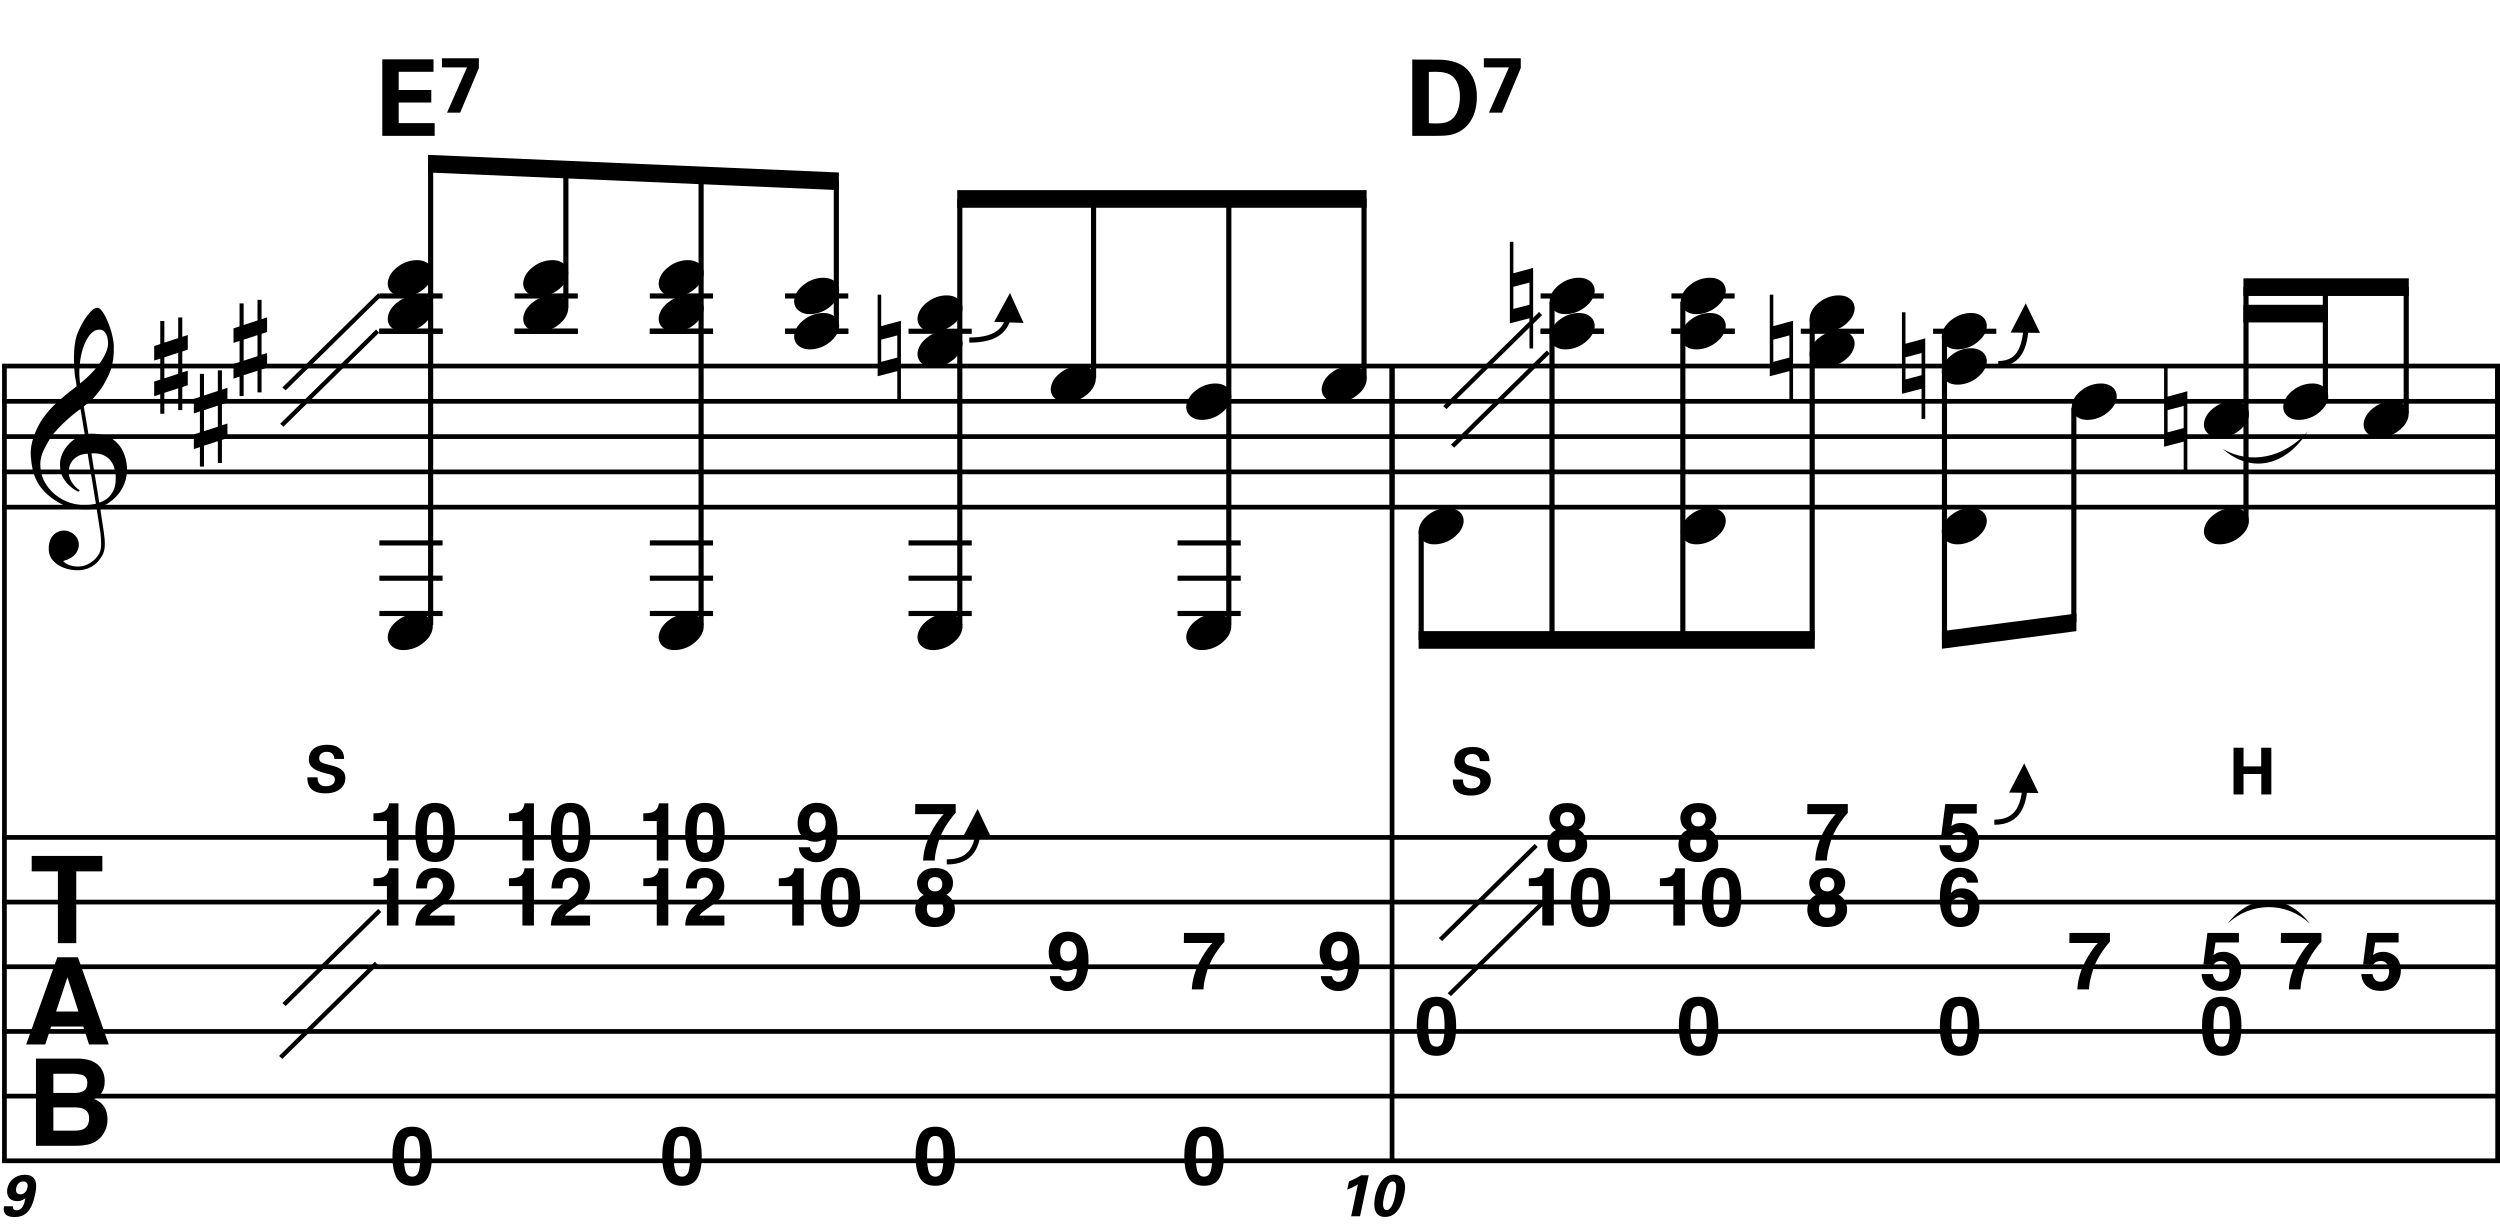 <?xml version="1.0" encoding="utf-8"?>
<!-- Generator: Adobe Illustrator 14.0.0, SVG Export Plug-In . SVG Version: 6.00 Build 43363)  -->
<!DOCTYPE svg PUBLIC "-//W3C//DTD SVG 1.1//EN" "http://www.w3.org/Graphics/SVG/1.1/DTD/svg11.dtd">
<svg version="1.1" id="Layer_1" xmlns="http://www.w3.org/2000/svg" xmlns:xlink="http://www.w3.org/1999/xlink" x="0px" y="0px"
	 width="544.771px" height="268.499px" viewBox="0 0 544.771 268.499" enable-background="new 0 0 544.771 268.499"
	 xml:space="preserve">
<line fill="none" stroke="#000000" stroke-width="1.024" stroke-miterlimit="10" x1="0.965" y1="79.764" x2="0.965" y2="252.946"/>
<g>
	<path d="M21.05,110.79c-0.574,0.103-1.184,0.164-1.83,0.185c-0.646,0.02-1.276,0.005-1.891-0.046
		c-0.615-0.051-1.184-0.123-1.707-0.215c-0.523-0.092-0.949-0.221-1.276-0.385c-1.579-0.758-2.855-1.563-3.828-2.414
		c-0.974-0.851-1.728-1.737-2.26-2.66c-0.533-0.922-0.907-1.871-1.123-2.844s-0.354-1.953-0.415-2.937
		c-0.082-1.066,0.015-2.132,0.292-3.198c0.277-1.065,0.656-2.085,1.138-3.06c0.481-0.973,1.035-1.871,1.661-2.69
		c0.625-0.82,1.255-1.538,1.891-2.153c0.738-0.696,1.512-1.388,2.322-2.075c0.81-0.687,1.696-1.389,2.66-2.106
		c-0.021-0.266-0.046-0.502-0.077-0.708c-0.031-0.205-0.067-0.415-0.108-0.63s-0.087-0.456-0.138-0.723
		c-0.051-0.266-0.087-0.594-0.107-0.984c0-0.164-0.021-0.466-0.062-0.907c-0.042-0.44-0.067-0.973-0.077-1.599
		s0.005-1.338,0.046-2.137c0.041-0.8,0.143-1.63,0.307-2.491c0.103-0.512,0.323-1.164,0.661-1.953
		c0.338-0.789,0.738-1.553,1.199-2.291c0.461-0.738,0.948-1.373,1.461-1.907c0.512-0.533,0.994-0.799,1.445-0.799
		c0.225,0,0.471,0.138,0.738,0.415c0.266,0.277,0.528,0.646,0.784,1.107c0.256,0.461,0.507,0.984,0.753,1.568
		c0.246,0.584,0.461,1.184,0.646,1.799c0.185,0.615,0.333,1.22,0.446,1.814c0.112,0.595,0.179,1.118,0.2,1.568
		c0.02,1.066-0.021,2.004-0.123,2.813c-0.103,0.81-0.256,1.538-0.461,2.183c-0.205,0.646-0.446,1.241-0.723,1.784
		c-0.276,0.543-0.569,1.091-0.876,1.645c-0.328,0.554-0.661,1.041-1,1.46c-0.338,0.42-0.682,0.846-1.03,1.276
		c-0.369,0.451-0.753,0.825-1.153,1.123c-0.4,0.297-0.795,0.62-1.184,0.968c0.185,1.045,0.348,1.989,0.492,2.829
		c0.062,0.369,0.123,0.728,0.184,1.076c0.062,0.349,0.113,0.672,0.154,0.969c0.041,0.297,0.082,0.543,0.123,0.738
		c0.041,0.195,0.062,0.313,0.062,0.354c0.492-0.062,1-0.066,1.522-0.016c0.522,0.051,1.024,0.128,1.506,0.23
		c0.481,0.103,0.912,0.236,1.292,0.4c0.379,0.165,0.682,0.318,0.907,0.461c1.107,0.82,1.891,1.758,2.353,2.813
		c0.461,1.056,0.732,2.137,0.815,3.244c0.062,0.861-0.011,1.727-0.215,2.599c-0.205,0.871-0.549,1.701-1.03,2.491
		c-0.482,0.789-1.107,1.511-1.875,2.167c-0.769,0.656-1.676,1.199-2.722,1.63c0.123,0.84,0.235,1.619,0.338,2.337
		c0.103,0.615,0.194,1.215,0.277,1.799c0.082,0.584,0.143,0.989,0.185,1.215c0.184,1.23,0.256,2.239,0.215,3.029
		c-0.041,0.789-0.195,1.43-0.461,1.922c-0.226,0.41-0.487,0.81-0.784,1.199c-0.297,0.389-0.651,0.738-1.061,1.045
		c-0.41,0.308-0.887,0.564-1.43,0.769c-0.543,0.205-1.164,0.328-1.86,0.369c-0.533,0.041-1.168-0.005-1.907-0.138
		c-0.738-0.134-1.445-0.369-2.122-0.707c-0.677-0.338-1.261-0.795-1.753-1.369c-0.492-0.574-0.769-1.281-0.83-2.122
		c-0.042-0.492-0.011-0.989,0.092-1.492c0.102-0.502,0.282-0.953,0.538-1.353c0.256-0.4,0.594-0.733,1.015-1
		c0.42-0.267,0.938-0.42,1.553-0.461c0.369-0.021,0.743,0.036,1.123,0.169c0.379,0.133,0.733,0.323,1.061,0.569
		c0.328,0.246,0.594,0.553,0.799,0.922c0.205,0.369,0.328,0.769,0.369,1.199c0.062,0.758-0.174,1.491-0.708,2.199
		c-0.533,0.707-1.435,1.235-2.706,1.583c0.205,0.287,0.594,0.558,1.168,0.815c0.573,0.256,1.292,0.384,2.152,0.384
		c0.902,0,1.768-0.267,2.598-0.799c0.831-0.534,1.471-1.199,1.922-1.999c0.287-0.533,0.431-1.225,0.431-2.076
		s-0.051-1.707-0.154-2.567c-0.041-0.144-0.103-0.498-0.185-1.061c-0.082-0.564-0.174-1.153-0.276-1.768
		C21.316,112.47,21.193,111.671,21.05,110.79z M17.037,99.366c-0.543,0.297-0.974,0.657-1.292,1.077
		c-0.318,0.42-0.533,0.866-0.646,1.337c-0.113,0.472-0.159,0.892-0.138,1.261c0.02,0.369,0.102,0.748,0.246,1.138
		c0.144,0.389,0.333,0.753,0.569,1.092c0.236,0.338,0.492,0.646,0.769,0.922s0.558,0.487,0.846,0.63
		c-0.042,0.041-0.077,0.077-0.108,0.107s-0.067,0.066-0.107,0.108c-0.042,0.041-0.072,0.082-0.092,0.123
		c-0.636-0.308-1.194-0.672-1.676-1.092c-0.482-0.42-0.795-0.723-0.938-0.907c-0.226-0.307-0.42-0.584-0.584-0.83
		s-0.297-0.507-0.399-0.784c-0.103-0.277-0.19-0.579-0.262-0.907c-0.072-0.328-0.118-0.717-0.138-1.168
		c-0.042-0.43-0.011-0.886,0.092-1.368c0.103-0.481,0.271-0.969,0.507-1.461c0.235-0.492,0.543-0.968,0.922-1.43
		s0.825-0.896,1.338-1.307c0.266-0.205,0.507-0.369,0.723-0.492s0.415-0.23,0.6-0.323s0.374-0.164,0.569-0.215
		c0.194-0.051,0.404-0.108,0.63-0.169l-0.922-5.566c-0.246,0.144-0.646,0.431-1.2,0.861c-0.553,0.431-1.158,0.943-1.814,1.538
		c-0.656,0.595-1.307,1.235-1.953,1.922c-0.646,0.687-1.174,1.348-1.583,1.983c-0.738,1.168-1.312,2.245-1.722,3.229
		c-0.41,0.984-0.564,2.05-0.461,3.198c0.082,1.292,0.477,2.496,1.184,3.613c0.707,1.117,1.614,2.055,2.721,2.813
		c1.107,0.758,2.368,1.286,3.782,1.583c1.415,0.297,2.88,0.261,4.397-0.107c-0.328-2.03-0.625-3.844-0.892-5.443
		c-0.123-0.676-0.236-1.342-0.338-1.999c-0.103-0.656-0.2-1.24-0.292-1.753c-0.092-0.512-0.18-1.086-0.262-1.722
		C18.271,98.9,17.58,99.069,17.037,99.366z M21.695,71.829c-0.799,0-1.502,0.375-2.106,1.123c-0.604,0.749-1.097,1.696-1.476,2.844
		c-0.38,1.148-0.63,2.409-0.753,3.782c-0.123,1.374-0.092,2.696,0.092,3.967c0.676-0.512,1.384-1.132,2.122-1.86
		c0.738-0.728,1.409-1.501,2.014-2.322c0.604-0.819,1.096-1.65,1.476-2.491c0.379-0.84,0.538-1.64,0.477-2.398
		c-0.021-0.246-0.062-0.522-0.123-0.83s-0.165-0.594-0.308-0.861c-0.144-0.267-0.328-0.492-0.553-0.677
		C22.331,71.921,22.044,71.829,21.695,71.829z M21.634,109.529c0.881-0.308,1.568-0.708,2.061-1.199
		c0.492-0.492,0.855-1.025,1.091-1.599c0.236-0.574,0.369-1.148,0.4-1.722s0.036-1.086,0.016-1.537
		c-0.042-0.369-0.128-0.831-0.262-1.384c-0.133-0.554-0.384-1.086-0.753-1.599c-0.369-0.512-0.892-0.938-1.568-1.276
		c-0.677-0.338-1.579-0.477-2.706-0.415L21.634,109.529z"/>
</g>
<g>
	<path d="M22.303,186.513v3.365h-5.687v15.643h-3.998v-15.643H6.906v-3.365H22.303z"/>
</g>
<g>
	<path d="M12.487,208.593h4.494l6.725,19.008h-4.307l-1.254-3.907h-7l-1.289,3.907H5.702L12.487,208.593z M12.226,220.418h4.868
		l-2.401-7.479L12.226,220.418z"/>
</g>
<g>
	<path d="M21.949,232.697c0.582,0.808,0.872,1.775,0.872,2.901c0,1.16-0.293,2.094-0.88,2.799c-0.328,0.395-0.812,0.756-1.45,1.083
		c0.97,0.353,1.702,0.911,2.196,1.677c0.494,0.765,0.741,1.693,0.741,2.785c0,1.126-0.282,2.137-0.846,3.03
		c-0.359,0.593-0.808,1.092-1.346,1.495c-0.607,0.465-1.323,0.783-2.148,0.955c-0.825,0.172-1.72,0.258-2.686,0.258H7.836v-19.008
		h9.186C19.34,230.707,20.982,231.382,21.949,232.697z M11.628,233.974v4.191h4.62c0.825,0,1.495-0.156,2.01-0.471
		c0.515-0.314,0.772-0.871,0.772-1.67c0-0.885-0.34-1.471-1.021-1.754c-0.587-0.197-1.336-0.297-2.246-0.297H11.628z
		 M11.628,241.312v5.068h4.615c0.824,0,1.466-0.112,1.925-0.336c0.833-0.412,1.249-1.203,1.249-2.373
		c0-0.988-0.404-1.668-1.211-2.037c-0.451-0.206-1.083-0.313-1.899-0.322H11.628z"/>
</g>
<g>
	<path d="M34.922,74.964v-5.012h0.892v4.705l3.014-0.984v-4.49h0.892v4.213l1.199-0.4v3.198l-1.199,0.399v4.551l1.199-0.369v3.167
		l-1.199,0.399v5.013h-0.892v-4.736l-3.014,0.984v4.551h-0.892v-4.244L33.6,86.341v-3.198l1.322-0.43v-4.582L33.6,78.562v-3.167
		L34.922,74.964z M35.814,77.854v4.582l3.014-0.984V76.87L35.814,77.854z"/>
</g>
<g>
	<path d="M43.562,86.483v-5.012h0.892v4.705l3.014-0.984v-4.49h0.892v4.213l1.199-0.4v3.198l-1.199,0.399v4.551l1.199-0.369v3.167
		l-1.199,0.399v5.013h-0.892v-4.736l-3.014,0.984v4.551h-0.892V97.43l-1.322,0.431v-3.198l1.322-0.43V89.65l-1.322,0.431v-3.167
		L43.562,86.483z M44.454,89.374v4.582l3.014-0.984V88.39L44.454,89.374z"/>
</g>
<g>
	<path d="M52.202,71.124v-5.012h0.892v4.705l3.014-0.984v-4.49h0.892v4.213l1.199-0.4v3.198l-1.199,0.399v4.551l1.199-0.369v3.167
		l-1.199,0.399v5.013h-0.892v-4.736l-3.014,0.984v4.551h-0.892V82.07l-1.322,0.431v-3.198l1.322-0.43v-4.582l-1.322,0.431v-3.167
		L52.202,71.124z M53.094,74.014v4.582l3.014-0.984V73.03L53.094,74.014z"/>
</g>
<line fill="none" stroke="#000000" stroke-width="1.024" stroke-miterlimit="10" x1="303.34" y1="79.764" x2="303.34" y2="110.514"/>
<line fill="none" stroke="#000000" stroke-width="1.024" stroke-miterlimit="10" x1="303.34" y1="79.764" x2="303.34" y2="110.514"/>
<line fill="none" stroke="#000000" stroke-width="1.024" stroke-miterlimit="10" x1="303.34" y1="79.764" x2="303.34" y2="252.946"/>
<line fill="none" stroke="#000000" stroke-width="1.024" stroke-miterlimit="10" x1="544.258" y1="79.764" x2="544.258" y2="110.514"/>
<line fill="none" stroke="#000000" stroke-width="1.024" stroke-miterlimit="10" x1="544.258" y1="79.764" x2="544.258" y2="110.514"/>
<line fill="none" stroke="#000000" stroke-width="1.024" stroke-miterlimit="10" x1="544.258" y1="79.764" x2="544.258" y2="252.946"/>
<line fill="none" stroke="#000000" stroke-width="1.028" stroke-miterlimit="10" x1="0.453" y1="79.764" x2="544.771" y2="79.764"/>
<line fill="none" stroke="#000000" stroke-width="1.028" stroke-miterlimit="10" x1="0.453" y1="87.451" x2="544.771" y2="87.451"/>
<line fill="none" stroke="#000000" stroke-width="1.028" stroke-miterlimit="10" x1="0.453" y1="95.138" x2="544.771" y2="95.138"/>
<line fill="none" stroke="#000000" stroke-width="1.028" stroke-miterlimit="10" x1="0.453" y1="102.826" x2="544.771" y2="102.826"/>
<line fill="none" stroke="#000000" stroke-width="1.028" stroke-miterlimit="10" x1="0.453" y1="110.514" x2="544.771" y2="110.514"/>
<line fill="none" stroke="#000000" stroke-width="1.028" stroke-miterlimit="10" x1="0.453" y1="182.478" x2="544.771" y2="182.478"/>
<line fill="none" stroke="#000000" stroke-width="1.028" stroke-miterlimit="10" x1="0.453" y1="196.571" x2="544.771" y2="196.571"/>
<line fill="none" stroke="#000000" stroke-width="1.028" stroke-miterlimit="10" x1="0.453" y1="210.665" x2="544.771" y2="210.665"/>
<line fill="none" stroke="#000000" stroke-width="1.028" stroke-miterlimit="10" x1="0.453" y1="224.759" x2="544.771" y2="224.759"/>
<line fill="none" stroke="#000000" stroke-width="1.028" stroke-miterlimit="10" x1="0.453" y1="238.853" x2="544.771" y2="238.853"/>
<line fill="none" stroke="#000000" stroke-width="1.028" stroke-miterlimit="10" x1="0.453" y1="252.946" x2="544.771" y2="252.946"/>
<g>
</g>
<g>
</g>
<g>
</g>
<g>
	<path d="M318.798,169.867c0,0.479-0.027,1.93,1.846,1.93c1.183,0,1.929-0.563,1.929-1.423c0-0.901-0.633-1.057-1.929-1.365
		c-2.423-0.606-3.747-1.324-3.747-3.085c0-1.677,1.197-3.155,4.028-3.155c1.057,0,2.31,0.24,3.07,1.197
		c0.577,0.732,0.577,1.549,0.577,1.888h-2.098c-0.028-0.353-0.142-1.55-1.648-1.55c-1.014,0-1.676,0.55-1.676,1.381
		c0,0.943,0.746,1.112,2.211,1.479c1.761,0.422,3.493,0.901,3.493,2.887c0,1.832-1.521,3.311-4.338,3.311
		c-3.901,0-3.93-2.508-3.943-3.493H318.798z"/>
</g>
<g>
</g>
<g>
</g>
<g>
</g>
<g>
	<path d="M486.703,162.938h2.184v4.07h3.845v-4.07h2.211v10.182h-2.183v-4.464h-3.873v4.464h-2.184V162.938z"/>
</g>
<g>
</g>
<g>
</g>
<g>
</g>
<g>
	<path d="M69.199,169.388c0,0.479-0.028,1.93,1.845,1.93c1.183,0,1.93-0.564,1.93-1.424c0-0.9-0.634-1.056-1.93-1.365
		c-2.422-0.605-3.746-1.324-3.746-3.084c0-1.677,1.197-3.155,4.028-3.155c1.057,0,2.31,0.239,3.07,1.197
		c0.578,0.731,0.578,1.549,0.578,1.888h-2.099c-0.028-0.353-0.141-1.55-1.648-1.55c-1.014,0-1.676,0.55-1.676,1.38
		c0,0.943,0.747,1.113,2.211,1.479c1.761,0.423,3.493,0.902,3.493,2.888c0,1.831-1.521,3.31-4.338,3.31
		c-3.901,0-3.93-2.507-3.943-3.492H69.199z"/>
</g>
<line fill="none" stroke="#000000" stroke-width="1.121" stroke-miterlimit="10" x1="82.666" y1="72.183" x2="96.439" y2="72.183"/>
<line fill="none" stroke="#000000" stroke-width="1.121" stroke-miterlimit="10" x1="82.666" y1="64.495" x2="96.439" y2="64.495"/>
<g>
	<path d="M84.727,60.591c0.205-0.554,0.518-1.066,0.938-1.538c0.42-0.471,0.907-0.886,1.46-1.245
		c0.554-0.358,1.148-0.635,1.784-0.831c0.635-0.194,1.281-0.292,1.937-0.292c0.656,0,1.23,0.107,1.722,0.323
		c0.492,0.215,0.881,0.503,1.168,0.861c0.287,0.359,0.466,0.779,0.538,1.261c0.071,0.482,0.005,0.999-0.2,1.553
		c-0.206,0.553-0.523,1.071-0.954,1.553c-0.43,0.481-0.922,0.902-1.476,1.261c-0.553,0.358-1.153,0.635-1.799,0.831
		c-0.646,0.194-1.287,0.292-1.922,0.292c-0.656,0-1.225-0.108-1.707-0.323c-0.482-0.215-0.872-0.508-1.168-0.876
		c-0.297-0.369-0.477-0.795-0.538-1.276C84.45,61.662,84.521,61.145,84.727,60.591z"/>
</g>
<line fill="none" stroke="#000000" stroke-width="1.121" stroke-miterlimit="10" x1="82.666" y1="72.183" x2="96.439" y2="72.183"/>
<g>
	<path d="M84.727,68.271c0.205-0.554,0.518-1.066,0.938-1.538c0.42-0.471,0.907-0.886,1.46-1.245
		c0.554-0.358,1.148-0.635,1.784-0.831c0.635-0.194,1.281-0.292,1.937-0.292c0.656,0,1.23,0.107,1.722,0.323
		c0.492,0.215,0.881,0.503,1.168,0.861c0.287,0.359,0.466,0.779,0.538,1.261c0.071,0.482,0.005,0.999-0.2,1.553
		c-0.206,0.553-0.523,1.071-0.954,1.553c-0.43,0.481-0.922,0.902-1.476,1.261c-0.553,0.358-1.153,0.635-1.799,0.831
		c-0.646,0.194-1.287,0.292-1.922,0.292c-0.656,0-1.225-0.108-1.707-0.323c-0.482-0.215-0.872-0.508-1.168-0.876
		c-0.297-0.369-0.477-0.795-0.538-1.276C84.45,69.342,84.521,68.825,84.727,68.271z"/>
</g>
<line fill="none" stroke="#000000" stroke-width="1.121" stroke-miterlimit="10" x1="82.666" y1="133.683" x2="96.439" y2="133.683"/>
<line fill="none" stroke="#000000" stroke-width="1.121" stroke-miterlimit="10" x1="82.666" y1="125.995" x2="96.439" y2="125.995"/>
<line fill="none" stroke="#000000" stroke-width="1.121" stroke-miterlimit="10" x1="82.666" y1="118.308" x2="96.439" y2="118.308"/>
<g>
	<path d="M84.727,137.631c0.205-0.554,0.518-1.066,0.938-1.538c0.42-0.471,0.907-0.886,1.46-1.245
		c0.554-0.358,1.148-0.635,1.784-0.831c0.635-0.194,1.281-0.292,1.937-0.292c0.656,0,1.23,0.107,1.722,0.323
		c0.492,0.215,0.881,0.503,1.168,0.861c0.287,0.359,0.466,0.779,0.538,1.261c0.071,0.482,0.005,0.999-0.2,1.553
		c-0.206,0.553-0.523,1.071-0.954,1.553c-0.43,0.481-0.922,0.902-1.476,1.261c-0.553,0.358-1.153,0.636-1.799,0.831
		c-0.646,0.193-1.287,0.291-1.922,0.291c-0.656,0-1.225-0.107-1.707-0.322c-0.482-0.215-0.872-0.508-1.168-0.876
		c-0.297-0.369-0.477-0.795-0.538-1.276C84.45,138.702,84.521,138.185,84.727,137.631z"/>
</g>
<line fill="none" stroke="#000000" stroke-width="1.121" stroke-miterlimit="10" x1="93.837" y1="136.245" x2="93.837" y2="35.667"/>
<g>
	<path d="M62.247,85.066l-0.718-0.641l20.893-20.534l0.666,0.692L62.247,85.066z"/>
</g>
<g>
	<path d="M61.767,92.986l-0.718-0.641l20.892-20.534l0.667,0.692L61.767,92.986z"/>
</g>
<line fill="none" stroke="#000000" stroke-width="1.121" stroke-miterlimit="10" x1="112.135" y1="72.183" x2="125.908" y2="72.183"/>
<line fill="none" stroke="#000000" stroke-width="1.121" stroke-miterlimit="10" x1="112.135" y1="64.495" x2="125.908" y2="64.495"/>
<g>
	<path d="M114.246,60.591c0.205-0.554,0.518-1.066,0.938-1.538c0.42-0.471,0.907-0.886,1.46-1.245
		c0.554-0.358,1.148-0.635,1.784-0.831c0.635-0.194,1.281-0.292,1.937-0.292c0.656,0,1.23,0.107,1.722,0.323
		c0.492,0.215,0.881,0.503,1.168,0.861c0.287,0.359,0.466,0.779,0.538,1.261c0.071,0.482,0.005,0.999-0.2,1.553
		c-0.206,0.553-0.523,1.071-0.954,1.553c-0.43,0.481-0.922,0.902-1.476,1.261c-0.553,0.358-1.153,0.635-1.799,0.831
		c-0.646,0.194-1.287,0.292-1.922,0.292c-0.656,0-1.225-0.108-1.707-0.323c-0.482-0.215-0.872-0.508-1.168-0.876
		c-0.297-0.369-0.477-0.795-0.538-1.276C113.969,61.662,114.041,61.145,114.246,60.591z"/>
</g>
<line fill="none" stroke="#000000" stroke-width="1.121" stroke-miterlimit="10" x1="112.135" y1="72.183" x2="125.908" y2="72.183"/>
<g>
	<path d="M114.246,68.271c0.205-0.554,0.518-1.066,0.938-1.538c0.42-0.471,0.907-0.886,1.46-1.245
		c0.554-0.358,1.148-0.635,1.784-0.831c0.635-0.194,1.281-0.292,1.937-0.292c0.656,0,1.23,0.107,1.722,0.323
		c0.492,0.215,0.881,0.503,1.168,0.861c0.287,0.359,0.466,0.779,0.538,1.261c0.071,0.482,0.005,0.999-0.2,1.553
		c-0.206,0.553-0.523,1.071-0.954,1.553c-0.43,0.481-0.922,0.902-1.476,1.261c-0.553,0.358-1.153,0.635-1.799,0.831
		c-0.646,0.194-1.287,0.292-1.922,0.292c-0.656,0-1.225-0.108-1.707-0.323c-0.482-0.215-0.872-0.508-1.168-0.876
		c-0.297-0.369-0.477-0.795-0.538-1.276C113.969,69.342,114.041,68.825,114.246,68.271z"/>
</g>
<line fill="none" stroke="#000000" stroke-width="1.121" stroke-miterlimit="10" x1="123.306" y1="67.058" x2="123.306" y2="36.948"/>
<line fill="none" stroke="#000000" stroke-width="1.121" stroke-miterlimit="10" x1="141.604" y1="72.183" x2="155.377" y2="72.183"/>
<line fill="none" stroke="#000000" stroke-width="1.121" stroke-miterlimit="10" x1="141.604" y1="64.495" x2="155.377" y2="64.495"/>
<g>
	<path d="M143.767,60.591c0.205-0.554,0.518-1.066,0.938-1.538c0.42-0.471,0.907-0.886,1.46-1.245
		c0.554-0.358,1.148-0.635,1.784-0.831c0.635-0.194,1.281-0.292,1.937-0.292c0.656,0,1.23,0.107,1.722,0.323
		c0.492,0.215,0.881,0.503,1.168,0.861c0.287,0.359,0.466,0.779,0.538,1.261c0.071,0.482,0.005,0.999-0.2,1.553
		c-0.206,0.553-0.523,1.071-0.954,1.553c-0.43,0.481-0.922,0.902-1.476,1.261c-0.553,0.358-1.153,0.635-1.799,0.831
		c-0.646,0.194-1.287,0.292-1.922,0.292c-0.656,0-1.225-0.108-1.707-0.323c-0.482-0.215-0.872-0.508-1.168-0.876
		c-0.297-0.369-0.477-0.795-0.538-1.276C143.49,61.662,143.562,61.145,143.767,60.591z"/>
</g>
<line fill="none" stroke="#000000" stroke-width="1.121" stroke-miterlimit="10" x1="141.604" y1="72.183" x2="155.377" y2="72.183"/>
<g>
	<path d="M143.767,68.271c0.205-0.554,0.518-1.066,0.938-1.538c0.42-0.471,0.907-0.886,1.46-1.245
		c0.554-0.358,1.148-0.635,1.784-0.831c0.635-0.194,1.281-0.292,1.937-0.292c0.656,0,1.23,0.107,1.722,0.323
		c0.492,0.215,0.881,0.503,1.168,0.861c0.287,0.359,0.466,0.779,0.538,1.261c0.071,0.482,0.005,0.999-0.2,1.553
		c-0.206,0.553-0.523,1.071-0.954,1.553c-0.43,0.481-0.922,0.902-1.476,1.261c-0.553,0.358-1.153,0.635-1.799,0.831
		c-0.646,0.194-1.287,0.292-1.922,0.292c-0.656,0-1.225-0.108-1.707-0.323c-0.482-0.215-0.872-0.508-1.168-0.876
		c-0.297-0.369-0.477-0.795-0.538-1.276C143.49,69.342,143.562,68.825,143.767,68.271z"/>
</g>
<line fill="none" stroke="#000000" stroke-width="1.121" stroke-miterlimit="10" x1="141.604" y1="133.683" x2="155.377" y2="133.683"/>
<line fill="none" stroke="#000000" stroke-width="1.121" stroke-miterlimit="10" x1="141.604" y1="125.995" x2="155.377" y2="125.995"/>
<line fill="none" stroke="#000000" stroke-width="1.121" stroke-miterlimit="10" x1="141.604" y1="118.308" x2="155.377" y2="118.308"/>
<g>
	<path d="M143.767,137.631c0.205-0.554,0.518-1.066,0.938-1.538c0.42-0.471,0.907-0.886,1.46-1.245
		c0.554-0.358,1.148-0.635,1.784-0.831c0.635-0.194,1.281-0.292,1.937-0.292c0.656,0,1.23,0.107,1.722,0.323
		c0.492,0.215,0.881,0.503,1.168,0.861c0.287,0.359,0.466,0.779,0.538,1.261c0.071,0.482,0.005,0.999-0.2,1.553
		c-0.206,0.553-0.523,1.071-0.954,1.553c-0.43,0.481-0.922,0.902-1.476,1.261c-0.553,0.358-1.153,0.636-1.799,0.831
		c-0.646,0.193-1.287,0.291-1.922,0.291c-0.656,0-1.225-0.107-1.707-0.322c-0.482-0.215-0.872-0.508-1.168-0.876
		c-0.297-0.369-0.477-0.795-0.538-1.276C143.49,138.702,143.562,138.185,143.767,137.631z"/>
</g>
<line fill="none" stroke="#000000" stroke-width="1.121" stroke-miterlimit="10" x1="152.774" y1="136.245" x2="152.774" y2="38.229"/>
<line fill="none" stroke="#000000" stroke-width="1.121" stroke-miterlimit="10" x1="171.072" y1="72.183" x2="184.846" y2="72.183"/>
<line fill="none" stroke="#000000" stroke-width="1.121" stroke-miterlimit="10" x1="171.072" y1="64.495" x2="184.846" y2="64.495"/>
<g>
	<path d="M173.286,64.431c0.205-0.554,0.518-1.066,0.938-1.538c0.42-0.471,0.907-0.886,1.46-1.245
		c0.554-0.358,1.148-0.635,1.784-0.831c0.635-0.194,1.281-0.292,1.937-0.292c0.656,0,1.23,0.107,1.722,0.323
		c0.492,0.215,0.881,0.503,1.168,0.861c0.287,0.359,0.466,0.779,0.538,1.261c0.071,0.482,0.005,0.999-0.2,1.553
		c-0.206,0.553-0.523,1.071-0.954,1.553c-0.43,0.481-0.922,0.902-1.476,1.261c-0.553,0.358-1.153,0.635-1.799,0.831
		c-0.646,0.194-1.287,0.292-1.922,0.292c-0.656,0-1.225-0.108-1.707-0.323c-0.482-0.215-0.872-0.508-1.168-0.876
		c-0.297-0.369-0.477-0.795-0.538-1.276C173.009,65.502,173.081,64.985,173.286,64.431z"/>
</g>
<line fill="none" stroke="#000000" stroke-width="1.121" stroke-miterlimit="10" x1="171.072" y1="72.183" x2="184.846" y2="72.183"/>
<g>
	<path d="M173.286,72.111c0.205-0.554,0.518-1.066,0.938-1.538c0.42-0.471,0.907-0.886,1.46-1.245
		c0.554-0.358,1.148-0.635,1.784-0.831c0.635-0.194,1.281-0.292,1.937-0.292c0.656,0,1.23,0.107,1.722,0.323
		c0.492,0.215,0.881,0.503,1.168,0.861c0.287,0.359,0.466,0.779,0.538,1.261c0.071,0.482,0.005,0.999-0.2,1.553
		c-0.206,0.553-0.523,1.071-0.954,1.553c-0.43,0.481-0.922,0.902-1.476,1.261c-0.553,0.358-1.153,0.635-1.799,0.831
		c-0.646,0.194-1.287,0.292-1.922,0.292c-0.656,0-1.225-0.108-1.707-0.323c-0.482-0.215-0.872-0.508-1.168-0.876
		c-0.297-0.369-0.477-0.795-0.538-1.276C173.009,73.182,173.081,72.665,173.286,72.111z"/>
</g>
<line fill="none" stroke="#000000" stroke-width="1.121" stroke-miterlimit="10" x1="182.243" y1="70.901" x2="182.243" y2="39.511"/>
<polyline points="182.804,37.589 93.276,33.745 93.276,37.589 182.804,41.433 "/>
<line fill="none" stroke="#000000" stroke-width="1.121" stroke-miterlimit="10" x1="197.979" y1="72.183" x2="211.752" y2="72.183"/>
<g>
	<path d="M200.166,68.271c0.205-0.554,0.518-1.066,0.938-1.538c0.42-0.471,0.907-0.886,1.46-1.245
		c0.554-0.358,1.148-0.635,1.784-0.831c0.635-0.194,1.281-0.292,1.937-0.292c0.656,0,1.23,0.107,1.722,0.323
		c0.492,0.215,0.881,0.503,1.168,0.861c0.287,0.359,0.466,0.779,0.538,1.261c0.071,0.482,0.005,0.999-0.2,1.553
		c-0.206,0.553-0.523,1.071-0.954,1.553c-0.43,0.481-0.922,0.902-1.476,1.261c-0.553,0.358-1.153,0.635-1.799,0.831
		c-0.646,0.194-1.287,0.292-1.922,0.292c-0.656,0-1.225-0.108-1.707-0.323c-0.482-0.215-0.872-0.508-1.168-0.876
		c-0.297-0.369-0.477-0.795-0.538-1.276C199.889,69.342,199.961,68.825,200.166,68.271z"/>
</g>
<g>
	<path d="M200.166,75.951c0.205-0.554,0.518-1.066,0.938-1.538c0.42-0.471,0.907-0.886,1.46-1.245
		c0.554-0.358,1.148-0.635,1.784-0.831c0.635-0.194,1.281-0.292,1.937-0.292c0.656,0,1.23,0.107,1.722,0.323
		c0.492,0.215,0.881,0.503,1.168,0.861c0.287,0.359,0.466,0.779,0.538,1.261c0.071,0.482,0.005,0.999-0.2,1.553
		c-0.206,0.553-0.523,1.071-0.954,1.553c-0.43,0.481-0.922,0.902-1.476,1.261c-0.553,0.358-1.153,0.635-1.799,0.831
		c-0.646,0.194-1.287,0.292-1.922,0.292c-0.656,0-1.225-0.108-1.707-0.323c-0.482-0.215-0.872-0.508-1.168-0.876
		c-0.297-0.369-0.477-0.795-0.538-1.276C199.889,77.022,199.961,76.505,200.166,75.951z"/>
</g>
<line fill="none" stroke="#000000" stroke-width="1.121" stroke-miterlimit="10" x1="197.979" y1="133.683" x2="211.752" y2="133.683"/>
<line fill="none" stroke="#000000" stroke-width="1.121" stroke-miterlimit="10" x1="197.979" y1="125.995" x2="211.752" y2="125.995"/>
<line fill="none" stroke="#000000" stroke-width="1.121" stroke-miterlimit="10" x1="197.979" y1="118.308" x2="211.752" y2="118.308"/>
<g>
	<path d="M200.166,137.631c0.205-0.554,0.518-1.066,0.938-1.538c0.42-0.471,0.907-0.886,1.46-1.245
		c0.554-0.358,1.148-0.635,1.784-0.831c0.635-0.194,1.281-0.292,1.937-0.292c0.656,0,1.23,0.107,1.722,0.323
		c0.492,0.215,0.881,0.503,1.168,0.861c0.287,0.359,0.466,0.779,0.538,1.261c0.071,0.482,0.005,0.999-0.2,1.553
		c-0.206,0.553-0.523,1.071-0.954,1.553c-0.43,0.481-0.922,0.902-1.476,1.261c-0.553,0.358-1.153,0.636-1.799,0.831
		c-0.646,0.193-1.287,0.291-1.922,0.291c-0.656,0-1.225-0.107-1.707-0.322c-0.482-0.215-0.872-0.508-1.168-0.876
		c-0.297-0.369-0.477-0.795-0.538-1.276C199.889,138.702,199.961,138.185,200.166,137.631z"/>
</g>
<g>
	<path d="M196.323,69.894v17.558h-0.799v-6.581l-4.274,1.107V64.205h0.769v6.857L196.323,69.894z M192.018,74.014v4.828l3.506-0.923
		v-4.828L192.018,74.014z"/>
</g>
<line fill="none" stroke="#000000" stroke-width="1.121" stroke-miterlimit="10" x1="209.149" y1="136.245" x2="209.149" y2="43.354"/>
<g>
	<path d="M229.206,83.631c0.205-0.554,0.518-1.066,0.938-1.538c0.42-0.471,0.907-0.886,1.46-1.245
		c0.554-0.358,1.148-0.635,1.784-0.831c0.635-0.194,1.281-0.292,1.937-0.292c0.656,0,1.23,0.107,1.722,0.323
		c0.492,0.215,0.881,0.503,1.168,0.861c0.287,0.359,0.466,0.779,0.538,1.261c0.071,0.482,0.005,0.999-0.2,1.553
		c-0.206,0.553-0.523,1.071-0.954,1.553c-0.43,0.481-0.922,0.902-1.476,1.261c-0.553,0.358-1.153,0.635-1.799,0.831
		c-0.646,0.194-1.287,0.292-1.922,0.292c-0.656,0-1.225-0.108-1.707-0.323c-0.482-0.215-0.872-0.508-1.168-0.876
		c-0.297-0.369-0.477-0.795-0.538-1.276C228.929,84.702,229.001,84.185,229.206,83.631z"/>
</g>
<line fill="none" stroke="#000000" stroke-width="1.121" stroke-miterlimit="10" x1="238.298" y1="82.433" x2="238.298" y2="43.354"/>
<g>
	<path d="M258.727,87.471c0.205-0.554,0.518-1.066,0.938-1.538c0.42-0.471,0.907-0.886,1.46-1.245
		c0.554-0.358,1.148-0.635,1.784-0.831c0.635-0.194,1.281-0.292,1.937-0.292c0.656,0,1.23,0.107,1.722,0.323
		c0.492,0.215,0.881,0.503,1.168,0.861c0.287,0.359,0.466,0.779,0.538,1.261c0.071,0.482,0.005,0.999-0.2,1.553
		c-0.206,0.553-0.523,1.071-0.954,1.553c-0.43,0.481-0.922,0.902-1.476,1.261c-0.553,0.358-1.153,0.635-1.799,0.831
		c-0.646,0.194-1.287,0.292-1.922,0.292c-0.656,0-1.225-0.108-1.707-0.323c-0.482-0.215-0.872-0.508-1.168-0.876
		c-0.297-0.369-0.477-0.795-0.538-1.276C258.45,88.542,258.521,88.025,258.727,87.471z"/>
</g>
<line fill="none" stroke="#000000" stroke-width="1.121" stroke-miterlimit="10" x1="256.596" y1="133.683" x2="270.369" y2="133.683"/>
<line fill="none" stroke="#000000" stroke-width="1.121" stroke-miterlimit="10" x1="256.596" y1="125.995" x2="270.369" y2="125.995"/>
<line fill="none" stroke="#000000" stroke-width="1.121" stroke-miterlimit="10" x1="256.596" y1="118.308" x2="270.369" y2="118.308"/>
<g>
	<path d="M258.727,137.631c0.205-0.554,0.518-1.066,0.938-1.538c0.42-0.471,0.907-0.886,1.46-1.245
		c0.554-0.358,1.148-0.635,1.784-0.831c0.635-0.194,1.281-0.292,1.937-0.292c0.656,0,1.23,0.107,1.722,0.323
		c0.492,0.215,0.881,0.503,1.168,0.861c0.287,0.359,0.466,0.779,0.538,1.261c0.071,0.482,0.005,0.999-0.2,1.553
		c-0.206,0.553-0.523,1.071-0.954,1.553c-0.43,0.481-0.922,0.902-1.476,1.261c-0.553,0.358-1.153,0.636-1.799,0.831
		c-0.646,0.193-1.287,0.291-1.922,0.291c-0.656,0-1.225-0.107-1.707-0.322c-0.482-0.215-0.872-0.508-1.168-0.876
		c-0.297-0.369-0.477-0.795-0.538-1.276C258.45,138.702,258.521,138.185,258.727,137.631z"/>
</g>
<line fill="none" stroke="#000000" stroke-width="1.121" stroke-miterlimit="10" x1="267.767" y1="136.245" x2="267.767" y2="43.354"/>
<g>
	<path d="M288.246,83.631c0.204-0.554,0.518-1.066,0.938-1.538c0.42-0.471,0.907-0.886,1.461-1.245
		c0.554-0.358,1.147-0.635,1.783-0.831c0.636-0.194,1.281-0.292,1.938-0.292s1.23,0.107,1.722,0.323
		c0.492,0.215,0.882,0.503,1.169,0.861c0.287,0.359,0.466,0.779,0.538,1.261c0.071,0.482,0.005,0.999-0.2,1.553
		c-0.205,0.553-0.522,1.071-0.953,1.553c-0.431,0.481-0.923,0.902-1.476,1.261c-0.554,0.358-1.153,0.635-1.799,0.831
		c-0.646,0.194-1.287,0.292-1.922,0.292c-0.656,0-1.226-0.108-1.707-0.323c-0.481-0.215-0.871-0.508-1.168-0.876
		c-0.298-0.369-0.478-0.795-0.539-1.276C287.97,84.702,288.041,84.185,288.246,83.631z"/>
</g>
<line fill="none" stroke="#000000" stroke-width="1.121" stroke-miterlimit="10" x1="297.235" y1="82.433" x2="297.235" y2="43.354"/>
<polyline points="297.796,41.433 208.589,41.433 208.589,45.276 297.796,45.276 "/>
<g>
	<path d="M83.306,12.931h11.159v2.721H86.88v3.965h7.101v2.721H86.88v4.496h7.839v2.767H83.306V12.931z"/>
</g>
<g>
	<path d="M96.304,12.701h8.047v2.121l-4.081,9.729h-2.859l4.357-9.868h-5.464V12.701z"/>
</g>
<g>
	<path d="M2.82,262.861c-0.026,0.27,0.026,0.487,0.154,0.642c0.128,0.141,0.333,0.23,0.603,0.23c1.333,0,1.73-1.385,1.948-2.615
		c-0.769,0.577-1.346,0.615-1.743,0.615c-2.192,0-2.384-1.743-2.166-2.807c0.358-1.666,1.82-2.936,3.794-2.936
		c3.076,0,2.538,2.923,2.23,4.358c-0.808,3.78-2.32,4.857-4.486,4.857c-0.5,0-2.769,0-2.269-2.346H2.82z M5.986,258.798
		c0.154-0.781-0.128-1.357-0.91-1.357c-0.91,0-1.397,0.73-1.538,1.409c-0.064,0.308-0.218,1.41,0.897,1.41
		C5.383,260.26,5.845,259.427,5.986,258.798z"/>
</g>
<g>
	<path d="M81.382,178.917v-1.669c0.772-0.034,1.313-0.086,1.622-0.155c0.492-0.108,0.893-0.326,1.201-0.654
		c0.212-0.223,0.372-0.521,0.481-0.895c0.063-0.223,0.094-0.39,0.094-0.498h2.048v12.475h-2.513v-8.604H81.382z"/>
	<path d="M98.154,176.638c0.64,1.117,0.959,2.707,0.959,4.766s-0.32,3.645-0.959,4.758s-1.754,1.669-3.342,1.669
		c-1.589,0-2.703-0.556-3.343-1.669s-0.959-2.699-0.959-4.758s0.319-3.648,0.959-4.766c0.64-1.119,1.754-1.678,3.343-1.678
		C96.4,174.96,97.515,175.519,98.154,176.638z M93.367,184.694c0.235,0.76,0.717,1.14,1.445,1.14c0.728,0,1.206-0.38,1.432-1.14
		s0.34-1.857,0.34-3.291c0-1.502-0.113-2.615-0.34-3.338s-0.704-1.084-1.432-1.084c-0.729,0-1.21,0.361-1.445,1.084
		c-0.235,0.723-0.353,1.836-0.353,3.338C93.014,182.837,93.131,183.935,93.367,184.694z"/>
</g>
<g>
	<path d="M81.382,193.077v-1.669c0.772-0.034,1.313-0.086,1.622-0.155c0.492-0.108,0.893-0.326,1.201-0.654
		c0.212-0.223,0.372-0.521,0.481-0.895c0.063-0.223,0.094-0.39,0.094-0.498h2.048v12.475h-2.513v-8.604H81.382z"/>
	<path d="M91.086,199.229c0.35-0.831,1.176-1.712,2.478-2.642c1.13-0.809,1.861-1.388,2.194-1.737
		c0.51-0.545,0.766-1.142,0.766-1.79c0-0.527-0.146-0.966-0.439-1.316c-0.292-0.35-0.711-0.524-1.256-0.524
		c-0.746,0-1.253,0.278-1.523,0.835c-0.155,0.32-0.247,0.832-0.275,1.531h-2.383c0.04-1.061,0.232-1.919,0.577-2.572
		c0.655-1.245,1.817-1.867,3.488-1.867c1.32,0,2.371,0.365,3.152,1.097s1.171,1.699,1.171,2.903c0,0.924-0.276,1.744-0.828,2.461
		c-0.362,0.477-0.957,1.007-1.784,1.592l-0.982,0.697c-0.615,0.436-1.036,0.751-1.262,0.945c-0.227,0.195-0.417,0.422-0.572,0.68
		h5.446v2.16H90.51C90.533,200.786,90.725,199.969,91.086,199.229z"/>
</g>
<g>
	<path d="M93.155,247.197c0.64,1.118,0.959,2.707,0.959,4.767c0,2.059-0.32,3.645-0.959,4.758c-0.64,1.112-1.754,1.668-3.342,1.668
		c-1.589,0-2.703-0.556-3.343-1.668c-0.64-1.113-0.959-2.699-0.959-4.758c0-2.06,0.319-3.648,0.959-4.767s1.754-1.678,3.343-1.678
		C91.401,245.52,92.515,246.079,93.155,247.197z M88.367,255.255c0.235,0.76,0.717,1.139,1.445,1.139
		c0.728,0,1.206-0.379,1.432-1.139c0.227-0.761,0.34-1.857,0.34-3.291c0-1.503-0.113-2.615-0.34-3.338s-0.704-1.085-1.432-1.085
		c-0.729,0-1.21,0.362-1.445,1.085c-0.235,0.723-0.353,1.835-0.353,3.338C88.014,253.397,88.132,254.494,88.367,255.255z"/>
</g>
<g>
	<path d="M62.247,219.226l-0.718-0.641l20.893-20.533l0.666,0.691L62.247,219.226z"/>
</g>
<g>
	<path d="M61.527,230.746l-0.718-0.641l20.893-20.533l0.666,0.692L61.527,230.746z"/>
</g>
<g>
	<path d="M110.902,178.917v-1.669c0.772-0.034,1.313-0.086,1.622-0.155c0.492-0.108,0.893-0.326,1.201-0.654
		c0.212-0.223,0.372-0.521,0.481-0.895c0.063-0.223,0.094-0.39,0.094-0.498h2.048v12.475h-2.513v-8.604H110.902z"/>
	<path d="M127.674,176.638c0.64,1.117,0.959,2.707,0.959,4.766s-0.32,3.645-0.959,4.758s-1.754,1.669-3.342,1.669
		c-1.589,0-2.703-0.556-3.343-1.669s-0.959-2.699-0.959-4.758s0.319-3.648,0.959-4.766c0.64-1.119,1.754-1.678,3.343-1.678
		C125.92,174.96,127.035,175.519,127.674,176.638z M122.887,184.694c0.235,0.76,0.717,1.14,1.445,1.14
		c0.728,0,1.206-0.38,1.432-1.14s0.34-1.857,0.34-3.291c0-1.502-0.113-2.615-0.34-3.338s-0.704-1.084-1.432-1.084
		c-0.729,0-1.21,0.361-1.445,1.084c-0.235,0.723-0.353,1.836-0.353,3.338C122.534,182.837,122.651,183.935,122.887,184.694z"/>
</g>
<g>
	<path d="M110.902,193.077v-1.669c0.772-0.034,1.313-0.086,1.622-0.155c0.492-0.108,0.893-0.326,1.201-0.654
		c0.212-0.223,0.372-0.521,0.481-0.895c0.063-0.223,0.094-0.39,0.094-0.498h2.048v12.475h-2.513v-8.604H110.902z"/>
	<path d="M120.606,199.229c0.35-0.831,1.176-1.712,2.478-2.642c1.13-0.809,1.861-1.388,2.194-1.737
		c0.51-0.545,0.766-1.142,0.766-1.79c0-0.527-0.146-0.966-0.439-1.316c-0.292-0.35-0.711-0.524-1.256-0.524
		c-0.746,0-1.253,0.278-1.523,0.835c-0.155,0.32-0.247,0.832-0.275,1.531h-2.383c0.04-1.061,0.232-1.919,0.577-2.572
		c0.655-1.245,1.817-1.867,3.488-1.867c1.32,0,2.371,0.365,3.152,1.097s1.171,1.699,1.171,2.903c0,0.924-0.276,1.744-0.828,2.461
		c-0.362,0.477-0.957,1.007-1.784,1.592l-0.982,0.697c-0.615,0.436-1.036,0.751-1.262,0.945c-0.227,0.195-0.417,0.422-0.572,0.68
		h5.446v2.16h-8.543C120.053,200.786,120.245,199.969,120.606,199.229z"/>
</g>
<g>
	<path d="M140.182,178.917v-1.669c0.772-0.034,1.313-0.086,1.622-0.155c0.492-0.108,0.893-0.326,1.201-0.654
		c0.212-0.223,0.372-0.521,0.481-0.895c0.063-0.223,0.094-0.39,0.094-0.498h2.048v12.475h-2.513v-8.604H140.182z"/>
	<path d="M156.954,176.638c0.64,1.117,0.959,2.707,0.959,4.766s-0.32,3.645-0.959,4.758s-1.754,1.669-3.342,1.669
		c-1.589,0-2.703-0.556-3.343-1.669s-0.959-2.699-0.959-4.758s0.319-3.648,0.959-4.766c0.64-1.119,1.754-1.678,3.343-1.678
		C155.2,174.96,156.314,175.519,156.954,176.638z M152.167,184.694c0.235,0.76,0.717,1.14,1.445,1.14c0.728,0,1.206-0.38,1.432-1.14
		s0.34-1.857,0.34-3.291c0-1.502-0.113-2.615-0.34-3.338s-0.704-1.084-1.432-1.084c-0.729,0-1.21,0.361-1.445,1.084
		c-0.235,0.723-0.353,1.836-0.353,3.338C151.813,182.837,151.931,183.935,152.167,184.694z"/>
</g>
<g>
	<path d="M140.182,193.077v-1.669c0.772-0.034,1.313-0.086,1.622-0.155c0.492-0.108,0.893-0.326,1.201-0.654
		c0.212-0.223,0.372-0.521,0.481-0.895c0.063-0.223,0.094-0.39,0.094-0.498h2.048v12.475h-2.513v-8.604H140.182z"/>
	<path d="M149.886,199.229c0.35-0.831,1.176-1.712,2.478-2.642c1.13-0.809,1.861-1.388,2.194-1.737
		c0.51-0.545,0.766-1.142,0.766-1.79c0-0.527-0.146-0.966-0.439-1.316c-0.292-0.35-0.711-0.524-1.256-0.524
		c-0.746,0-1.253,0.278-1.523,0.835c-0.155,0.32-0.247,0.832-0.275,1.531h-2.383c0.04-1.061,0.232-1.919,0.577-2.572
		c0.655-1.245,1.817-1.867,3.488-1.867c1.32,0,2.371,0.365,3.152,1.097s1.171,1.699,1.171,2.903c0,0.924-0.276,1.744-0.828,2.461
		c-0.362,0.477-0.957,1.007-1.784,1.592l-0.982,0.697c-0.615,0.436-1.036,0.751-1.262,0.945c-0.227,0.195-0.417,0.422-0.572,0.68
		h5.446v2.16h-8.543C149.333,200.786,149.525,199.969,149.886,199.229z"/>
</g>
<g>
	<path d="M151.955,247.197c0.64,1.118,0.959,2.707,0.959,4.767c0,2.059-0.32,3.645-0.959,4.758c-0.64,1.112-1.754,1.668-3.342,1.668
		c-1.589,0-2.703-0.556-3.343-1.668c-0.64-1.113-0.959-2.699-0.959-4.758c0-2.06,0.319-3.648,0.959-4.767s1.754-1.678,3.343-1.678
		C150.201,245.52,151.315,246.079,151.955,247.197z M147.167,255.255c0.235,0.76,0.717,1.139,1.445,1.139
		c0.728,0,1.206-0.379,1.432-1.139c0.227-0.761,0.34-1.857,0.34-3.291c0-1.503-0.113-2.615-0.34-3.338s-0.704-1.085-1.432-1.085
		c-0.729,0-1.21,0.362-1.445,1.085c-0.235,0.723-0.353,1.835-0.353,3.338C146.814,253.397,146.932,254.494,147.167,255.255z"/>
</g>
<g>
	<path d="M174.962,176.186c0.771-0.829,1.773-1.243,3.007-1.243c1.898,0,3.201,0.84,3.906,2.521c0.401,0.952,0.603,2.206,0.603,3.76
		c0,1.509-0.192,2.768-0.577,3.776c-0.734,1.922-2.082,2.883-4.043,2.883c-0.935,0-1.775-0.277-2.521-0.83
		c-0.746-0.554-1.173-1.361-1.282-2.422h2.443c0.057,0.367,0.212,0.665,0.464,0.895s0.588,0.344,1.007,0.344
		c0.809,0,1.376-0.447,1.704-1.342c0.178-0.493,0.29-1.213,0.335-2.159c-0.224,0.28-0.462,0.496-0.714,0.646
		c-0.459,0.275-1.023,0.412-1.695,0.412c-0.992,0-1.873-0.342-2.641-1.027s-1.153-1.674-1.153-2.965
		C173.805,178.097,174.191,177.015,174.962,176.186z M179.088,181.137c0.556-0.355,0.834-0.972,0.834-1.85
		c0-0.706-0.165-1.265-0.495-1.678c-0.33-0.413-0.781-0.62-1.355-0.62c-0.418,0-0.777,0.118-1.075,0.354
		c-0.47,0.367-0.706,0.989-0.706,1.867c0,0.739,0.15,1.295,0.452,1.664c0.301,0.37,0.764,0.555,1.39,0.555
		C178.471,181.429,178.79,181.331,179.088,181.137z"/>
</g>
<g>
	<path d="M169.702,193.077v-1.669c0.772-0.034,1.313-0.086,1.622-0.155c0.492-0.108,0.893-0.326,1.201-0.654
		c0.212-0.223,0.372-0.521,0.481-0.895c0.063-0.223,0.094-0.39,0.094-0.498h2.048v12.475h-2.513v-8.604H169.702z"/>
	<path d="M186.475,190.798c0.64,1.117,0.959,2.707,0.959,4.766s-0.32,3.645-0.959,4.758s-1.754,1.669-3.342,1.669
		c-1.589,0-2.703-0.556-3.343-1.669s-0.959-2.699-0.959-4.758s0.319-3.648,0.959-4.766c0.64-1.119,1.754-1.678,3.343-1.678
		C184.721,189.12,185.835,189.679,186.475,190.798z M181.687,198.854c0.235,0.76,0.717,1.14,1.445,1.14
		c0.728,0,1.206-0.38,1.432-1.14s0.34-1.857,0.34-3.291c0-1.502-0.113-2.615-0.34-3.338s-0.704-1.084-1.432-1.084
		c-0.729,0-1.21,0.361-1.445,1.084c-0.235,0.723-0.353,1.836-0.353,3.338C181.334,196.997,181.452,198.095,181.687,198.854z"/>
</g>
<g>
	<path d="M208.252,177.128c-0.368,0.361-0.879,1.005-1.535,1.932c-0.655,0.926-1.204,1.883-1.646,2.869
		c-0.351,0.773-0.667,1.721-0.948,2.839c-0.282,1.118-0.422,2.036-0.422,2.753h-2.547c0.075-2.236,0.81-4.562,2.204-6.978
		c0.901-1.497,1.656-2.541,2.265-3.132h-6.215l0.035-2.202h8.81V177.128z"/>
</g>
<g>
	<path d="M199.899,196.321c0.316-0.568,0.779-0.996,1.389-1.283c-0.604-0.4-0.997-0.836-1.179-1.303
		c-0.181-0.467-0.272-0.904-0.272-1.312c0-0.906,0.342-1.679,1.026-2.318c0.684-0.639,1.65-0.959,2.897-0.959
		s2.213,0.32,2.897,0.959c0.684,0.64,1.026,1.412,1.026,2.318c0,0.408-0.09,0.846-0.271,1.312s-0.572,0.873-1.174,1.217
		c0.616,0.345,1.08,0.801,1.392,1.369c0.311,0.567,0.466,1.201,0.466,1.9c0,1.05-0.389,1.943-1.167,2.68
		c-0.778,0.738-1.864,1.106-3.259,1.106c-1.396,0-2.452-0.368-3.169-1.106c-0.718-0.736-1.077-1.63-1.077-2.68
		C199.424,197.522,199.583,196.889,199.899,196.321z M202.449,199.487c0.318,0.338,0.758,0.507,1.321,0.507
		c0.562,0,1.002-0.169,1.32-0.507c0.318-0.339,0.478-0.814,0.478-1.429c0-0.637-0.162-1.12-0.486-1.45
		c-0.324-0.329-0.762-0.494-1.312-0.494c-0.551,0-0.988,0.165-1.312,0.494c-0.324,0.33-0.486,0.813-0.486,1.45
		C201.971,198.673,202.13,199.148,202.449,199.487z M202.604,193.809c0.279,0.286,0.666,0.431,1.161,0.431
		c0.5,0,0.887-0.145,1.16-0.431c0.273-0.287,0.41-0.657,0.41-1.11c0-0.492-0.137-0.879-0.41-1.156
		c-0.273-0.279-0.66-0.418-1.16-0.418c-0.495,0-0.881,0.139-1.161,0.418c-0.279,0.277-0.418,0.664-0.418,1.156
		C202.187,193.151,202.326,193.521,202.604,193.809z"/>
</g>
<g>
	<path d="M207.155,247.197c0.64,1.118,0.959,2.707,0.959,4.767c0,2.059-0.32,3.645-0.959,4.758c-0.64,1.112-1.754,1.668-3.342,1.668
		c-1.589,0-2.703-0.556-3.343-1.668c-0.64-1.113-0.959-2.699-0.959-4.758c0-2.06,0.319-3.648,0.959-4.767s1.754-1.678,3.343-1.678
		C205.401,245.52,206.515,246.079,207.155,247.197z M202.367,255.255c0.235,0.76,0.717,1.139,1.445,1.139
		c0.728,0,1.206-0.379,1.432-1.139c0.227-0.761,0.34-1.857,0.34-3.291c0-1.503-0.113-2.615-0.34-3.338s-0.704-1.085-1.432-1.085
		c-0.729,0-1.21,0.362-1.445,1.085c-0.235,0.723-0.353,1.835-0.353,3.338C202.014,253.397,202.132,254.494,202.367,255.255z"/>
</g>
<g>
	<path d="M229.682,204.266c0.771-0.829,1.773-1.243,3.007-1.243c1.898,0,3.201,0.84,3.906,2.521c0.401,0.952,0.603,2.206,0.603,3.76
		c0,1.509-0.192,2.768-0.577,3.776c-0.734,1.922-2.082,2.883-4.043,2.883c-0.935,0-1.775-0.277-2.521-0.83
		c-0.746-0.554-1.173-1.361-1.282-2.422h2.443c0.057,0.367,0.212,0.665,0.464,0.895s0.588,0.344,1.007,0.344
		c0.809,0,1.376-0.447,1.704-1.342c0.178-0.493,0.29-1.213,0.335-2.159c-0.224,0.28-0.462,0.496-0.714,0.646
		c-0.459,0.275-1.023,0.412-1.695,0.412c-0.992,0-1.873-0.342-2.641-1.027s-1.153-1.674-1.153-2.965
		C228.525,206.177,228.911,205.095,229.682,204.266z M233.808,209.217c0.556-0.355,0.834-0.972,0.834-1.85
		c0-0.706-0.165-1.265-0.495-1.678c-0.33-0.413-0.781-0.62-1.355-0.62c-0.418,0-0.777,0.118-1.075,0.354
		c-0.47,0.367-0.706,0.989-0.706,1.867c0,0.739,0.15,1.295,0.452,1.664c0.301,0.37,0.764,0.555,1.39,0.555
		C233.191,209.509,233.509,209.411,233.808,209.217z"/>
</g>
<g>
	<path d="M266.812,205.208c-0.368,0.361-0.879,1.005-1.535,1.932c-0.655,0.926-1.204,1.883-1.646,2.869
		c-0.351,0.773-0.667,1.721-0.948,2.839c-0.282,1.118-0.422,2.036-0.422,2.753h-2.547c0.075-2.236,0.81-4.562,2.204-6.978
		c0.901-1.497,1.656-2.541,2.265-3.132h-6.215l0.035-2.202h8.81V205.208z"/>
</g>
<g>
	<path d="M265.715,247.197c0.64,1.118,0.959,2.707,0.959,4.767c0,2.059-0.32,3.645-0.959,4.758c-0.64,1.112-1.754,1.668-3.342,1.668
		c-1.589,0-2.703-0.556-3.343-1.668c-0.64-1.113-0.959-2.699-0.959-4.758c0-2.06,0.319-3.648,0.959-4.767s1.754-1.678,3.343-1.678
		C263.961,245.52,265.076,246.079,265.715,247.197z M260.928,255.255c0.235,0.76,0.717,1.139,1.445,1.139
		c0.728,0,1.206-0.379,1.432-1.139c0.227-0.761,0.34-1.857,0.34-3.291c0-1.503-0.113-2.615-0.34-3.338s-0.704-1.085-1.432-1.085
		c-0.729,0-1.21,0.362-1.445,1.085c-0.235,0.723-0.353,1.835-0.353,3.338C260.575,253.397,260.692,254.494,260.928,255.255z"/>
</g>
<g>
	<path d="M288.722,204.266c0.771-0.829,1.774-1.243,3.007-1.243c1.898,0,3.201,0.84,3.906,2.521c0.401,0.952,0.603,2.206,0.603,3.76
		c0,1.509-0.192,2.768-0.576,3.776c-0.734,1.922-2.082,2.883-4.044,2.883c-0.935,0-1.775-0.277-2.521-0.83
		c-0.746-0.554-1.174-1.361-1.282-2.422h2.443c0.058,0.367,0.212,0.665,0.465,0.895c0.252,0.229,0.588,0.344,1.006,0.344
		c0.81,0,1.377-0.447,1.704-1.342c0.178-0.493,0.289-1.213,0.335-2.159c-0.224,0.28-0.461,0.496-0.714,0.646
		c-0.459,0.275-1.023,0.412-1.694,0.412c-0.993,0-1.873-0.342-2.642-1.027s-1.153-1.674-1.153-2.965
		C287.564,206.177,287.95,205.095,288.722,204.266z M292.848,209.217c0.556-0.355,0.834-0.972,0.834-1.85
		c0-0.706-0.165-1.265-0.494-1.678c-0.33-0.413-0.782-0.62-1.355-0.62c-0.419,0-0.777,0.118-1.075,0.354
		c-0.471,0.367-0.705,0.989-0.705,1.867c0,0.739,0.15,1.295,0.451,1.664c0.301,0.37,0.765,0.555,1.39,0.555
		C292.23,209.509,292.549,209.411,292.848,209.217z"/>
</g>
<g>
	<path d="M309.366,114.591c0.204-0.554,0.518-1.066,0.938-1.538c0.42-0.471,0.907-0.886,1.461-1.245
		c0.554-0.358,1.147-0.635,1.783-0.831c0.636-0.194,1.281-0.292,1.938-0.292s1.23,0.107,1.722,0.323
		c0.492,0.215,0.882,0.503,1.169,0.861c0.287,0.359,0.466,0.779,0.538,1.261c0.071,0.482,0.005,0.999-0.2,1.553
		c-0.205,0.553-0.522,1.071-0.953,1.553c-0.431,0.481-0.923,0.902-1.476,1.261c-0.554,0.358-1.153,0.635-1.799,0.831
		c-0.646,0.194-1.287,0.292-1.922,0.292c-0.656,0-1.226-0.108-1.707-0.323c-0.481-0.215-0.871-0.508-1.168-0.876
		c-0.298-0.369-0.478-0.795-0.539-1.276C309.09,115.662,309.161,115.145,309.366,114.591z"/>
</g>
<line fill="none" stroke="#000000" stroke-width="1.121" stroke-miterlimit="10" x1="309.688" y1="115.745" x2="309.688" y2="139.448"/>
<line fill="none" stroke="#000000" stroke-width="1.121" stroke-miterlimit="10" x1="335.713" y1="72.183" x2="349.486" y2="72.183"/>
<line fill="none" stroke="#000000" stroke-width="1.121" stroke-miterlimit="10" x1="335.713" y1="64.495" x2="349.486" y2="64.495"/>
<g>
	<path d="M337.926,64.431c0.204-0.554,0.518-1.066,0.938-1.538c0.42-0.471,0.907-0.886,1.461-1.245
		c0.554-0.358,1.147-0.635,1.783-0.831c0.636-0.194,1.281-0.292,1.938-0.292s1.23,0.107,1.722,0.323
		c0.492,0.215,0.882,0.503,1.169,0.861c0.287,0.359,0.466,0.779,0.538,1.261c0.071,0.482,0.005,0.999-0.2,1.553
		c-0.205,0.553-0.522,1.071-0.953,1.553c-0.431,0.481-0.923,0.902-1.476,1.261c-0.554,0.358-1.153,0.635-1.799,0.831
		c-0.646,0.194-1.287,0.292-1.922,0.292c-0.656,0-1.226-0.108-1.707-0.323c-0.481-0.215-0.871-0.508-1.168-0.876
		c-0.298-0.369-0.478-0.795-0.539-1.276C337.649,65.502,337.721,64.985,337.926,64.431z"/>
</g>
<line fill="none" stroke="#000000" stroke-width="1.121" stroke-miterlimit="10" x1="335.713" y1="72.183" x2="349.486" y2="72.183"/>
<g>
	<path d="M337.926,72.111c0.204-0.554,0.518-1.066,0.938-1.538c0.42-0.471,0.907-0.886,1.461-1.245
		c0.554-0.358,1.147-0.635,1.783-0.831c0.636-0.194,1.281-0.292,1.938-0.292s1.23,0.107,1.722,0.323
		c0.492,0.215,0.882,0.503,1.169,0.861c0.287,0.359,0.466,0.779,0.538,1.261c0.071,0.482,0.005,0.999-0.2,1.553
		c-0.205,0.553-0.522,1.071-0.953,1.553c-0.431,0.481-0.923,0.902-1.476,1.261c-0.554,0.358-1.153,0.635-1.799,0.831
		c-0.646,0.194-1.287,0.292-1.922,0.292c-0.656,0-1.226-0.108-1.707-0.323c-0.481-0.215-0.871-0.508-1.168-0.876
		c-0.298-0.369-0.478-0.795-0.539-1.276C337.649,73.182,337.721,72.665,337.926,72.111z"/>
</g>
<g>
	<path d="M334.083,58.374v17.558h-0.8v-6.581l-4.273,1.107V52.685h0.769v6.857L334.083,58.374z M329.778,62.494v4.828l3.505-0.923
		v-4.828L329.778,62.494z"/>
</g>
<line fill="none" stroke="#000000" stroke-width="1.121" stroke-miterlimit="10" x1="338.195" y1="65.776" x2="338.195" y2="139.448"/>
<g>
	<path d="M315.207,89.146l-0.718-0.641l20.893-20.534l0.666,0.692L315.207,89.146z"/>
</g>
<g>
	<path d="M316.887,97.546l-0.718-0.641l20.893-20.533l0.666,0.692L316.887,97.546z"/>
</g>
<line fill="none" stroke="#000000" stroke-width="1.121" stroke-miterlimit="10" x1="364.221" y1="72.183" x2="377.994" y2="72.183"/>
<line fill="none" stroke="#000000" stroke-width="1.121" stroke-miterlimit="10" x1="364.221" y1="64.495" x2="377.994" y2="64.495"/>
<g>
	<path d="M366.486,64.431c0.204-0.554,0.518-1.066,0.938-1.538c0.42-0.471,0.907-0.886,1.461-1.245
		c0.554-0.358,1.147-0.635,1.783-0.831c0.636-0.194,1.281-0.292,1.938-0.292s1.23,0.107,1.722,0.323
		c0.492,0.215,0.882,0.503,1.169,0.861c0.287,0.359,0.466,0.779,0.538,1.261c0.071,0.482,0.005,0.999-0.2,1.553
		c-0.205,0.553-0.522,1.071-0.953,1.553c-0.431,0.481-0.923,0.902-1.476,1.261c-0.554,0.358-1.153,0.635-1.799,0.831
		c-0.646,0.194-1.287,0.292-1.922,0.292c-0.656,0-1.226-0.108-1.707-0.323c-0.481-0.215-0.871-0.508-1.168-0.876
		c-0.298-0.369-0.478-0.795-0.539-1.276C366.21,65.502,366.281,64.985,366.486,64.431z"/>
</g>
<line fill="none" stroke="#000000" stroke-width="1.121" stroke-miterlimit="10" x1="364.221" y1="72.183" x2="377.994" y2="72.183"/>
<g>
	<path d="M366.486,72.111c0.204-0.554,0.518-1.066,0.938-1.538c0.42-0.471,0.907-0.886,1.461-1.245
		c0.554-0.358,1.147-0.635,1.783-0.831c0.636-0.194,1.281-0.292,1.938-0.292s1.23,0.107,1.722,0.323
		c0.492,0.215,0.882,0.503,1.169,0.861c0.287,0.359,0.466,0.779,0.538,1.261c0.071,0.482,0.005,0.999-0.2,1.553
		c-0.205,0.553-0.522,1.071-0.953,1.553c-0.431,0.481-0.923,0.902-1.476,1.261c-0.554,0.358-1.153,0.635-1.799,0.831
		c-0.646,0.194-1.287,0.292-1.922,0.292c-0.656,0-1.226-0.108-1.707-0.323c-0.481-0.215-0.871-0.508-1.168-0.876
		c-0.298-0.369-0.478-0.795-0.539-1.276C366.21,73.182,366.281,72.665,366.486,72.111z"/>
</g>
<g>
	<path d="M366.486,114.591c0.204-0.554,0.518-1.066,0.938-1.538c0.42-0.471,0.907-0.886,1.461-1.245
		c0.554-0.358,1.147-0.635,1.783-0.831c0.636-0.194,1.281-0.292,1.938-0.292s1.23,0.107,1.722,0.323
		c0.492,0.215,0.882,0.503,1.169,0.861c0.287,0.359,0.466,0.779,0.538,1.261c0.071,0.482,0.005,0.999-0.2,1.553
		c-0.205,0.553-0.522,1.071-0.953,1.553c-0.431,0.481-0.923,0.902-1.476,1.261c-0.554,0.358-1.153,0.635-1.799,0.831
		c-0.646,0.194-1.287,0.292-1.922,0.292c-0.656,0-1.226-0.108-1.707-0.323c-0.481-0.215-0.871-0.508-1.168-0.876
		c-0.298-0.369-0.478-0.795-0.539-1.276C366.21,115.662,366.281,115.145,366.486,114.591z"/>
</g>
<line fill="none" stroke="#000000" stroke-width="1.121" stroke-miterlimit="10" x1="366.703" y1="65.776" x2="366.703" y2="139.448"/>
<line fill="none" stroke="#000000" stroke-width="1.121" stroke-miterlimit="10" x1="392.408" y1="72.183" x2="406.182" y2="72.183"/>
<g>
	<path d="M394.566,68.271c0.204-0.554,0.518-1.066,0.938-1.538c0.42-0.471,0.907-0.886,1.461-1.245
		c0.554-0.358,1.147-0.635,1.783-0.831c0.636-0.194,1.281-0.292,1.938-0.292s1.23,0.107,1.722,0.323
		c0.492,0.215,0.882,0.503,1.169,0.861c0.287,0.359,0.466,0.779,0.538,1.261c0.071,0.482,0.005,0.999-0.2,1.553
		c-0.205,0.553-0.522,1.071-0.953,1.553c-0.431,0.481-0.923,0.902-1.476,1.261c-0.554,0.358-1.153,0.635-1.799,0.831
		c-0.646,0.194-1.287,0.292-1.922,0.292c-0.656,0-1.226-0.108-1.707-0.323c-0.481-0.215-0.871-0.508-1.168-0.876
		c-0.298-0.369-0.478-0.795-0.539-1.276C394.29,69.342,394.361,68.825,394.566,68.271z"/>
</g>
<g>
	<path d="M394.566,75.951c0.204-0.554,0.518-1.066,0.938-1.538c0.42-0.471,0.907-0.886,1.461-1.245
		c0.554-0.358,1.147-0.635,1.783-0.831c0.636-0.194,1.281-0.292,1.938-0.292s1.23,0.107,1.722,0.323
		c0.492,0.215,0.882,0.503,1.169,0.861c0.287,0.359,0.466,0.779,0.538,1.261c0.071,0.482,0.005,0.999-0.2,1.553
		c-0.205,0.553-0.522,1.071-0.953,1.553c-0.431,0.481-0.923,0.902-1.476,1.261c-0.554,0.358-1.153,0.635-1.799,0.831
		c-0.646,0.194-1.287,0.292-1.922,0.292c-0.656,0-1.226-0.108-1.707-0.323c-0.481-0.215-0.871-0.508-1.168-0.876
		c-0.298-0.369-0.478-0.795-0.539-1.276C394.29,77.022,394.361,76.505,394.566,75.951z"/>
</g>
<g>
	<path d="M390.723,69.894v17.558h-0.8v-6.581l-4.273,1.107V64.205h0.769v6.857L390.723,69.894z M386.418,74.014v4.828l3.505-0.923
		v-4.828L386.418,74.014z"/>
</g>
<line fill="none" stroke="#000000" stroke-width="1.121" stroke-miterlimit="10" x1="394.891" y1="69.62" x2="394.891" y2="139.448"/>
<polyline points="395.451,137.526 309.127,137.526 309.127,141.37 395.451,141.37 "/>
<line fill="none" stroke="#000000" stroke-width="1.121" stroke-miterlimit="10" x1="421.236" y1="72.183" x2="435.01" y2="72.183"/>
<g>
	<path d="M423.366,72.111c0.204-0.554,0.518-1.066,0.938-1.538c0.42-0.471,0.907-0.886,1.461-1.245
		c0.554-0.358,1.147-0.635,1.783-0.831c0.636-0.194,1.281-0.292,1.938-0.292s1.23,0.107,1.722,0.323
		c0.492,0.215,0.882,0.503,1.169,0.861c0.287,0.359,0.466,0.779,0.538,1.261c0.071,0.482,0.005,0.999-0.2,1.553
		c-0.205,0.553-0.522,1.071-0.953,1.553c-0.431,0.481-0.923,0.902-1.476,1.261c-0.554,0.358-1.153,0.635-1.799,0.831
		c-0.646,0.194-1.287,0.292-1.922,0.292c-0.656,0-1.226-0.108-1.707-0.323c-0.481-0.215-0.871-0.508-1.168-0.876
		c-0.298-0.369-0.478-0.795-0.539-1.276C423.09,73.182,423.161,72.665,423.366,72.111z"/>
</g>
<g>
	<path d="M423.366,79.792c0.204-0.554,0.518-1.066,0.938-1.538c0.42-0.471,0.907-0.886,1.461-1.245
		c0.554-0.358,1.147-0.635,1.783-0.831c0.636-0.194,1.281-0.292,1.938-0.292s1.23,0.107,1.722,0.323
		c0.492,0.215,0.882,0.503,1.169,0.861c0.287,0.359,0.466,0.779,0.538,1.261c0.071,0.482,0.005,0.999-0.2,1.553
		c-0.205,0.553-0.522,1.071-0.953,1.553c-0.431,0.481-0.923,0.902-1.476,1.261c-0.554,0.358-1.153,0.635-1.799,0.831
		c-0.646,0.194-1.287,0.292-1.922,0.292c-0.656,0-1.226-0.108-1.707-0.323c-0.481-0.215-0.871-0.508-1.168-0.876
		c-0.298-0.369-0.478-0.795-0.539-1.276C423.09,80.862,423.161,80.345,423.366,79.792z"/>
</g>
<g>
	<path d="M423.366,114.591c0.204-0.554,0.518-1.066,0.938-1.538c0.42-0.471,0.907-0.886,1.461-1.245
		c0.554-0.358,1.147-0.635,1.783-0.831c0.636-0.194,1.281-0.292,1.938-0.292s1.23,0.107,1.722,0.323
		c0.492,0.215,0.882,0.503,1.169,0.861c0.287,0.359,0.466,0.779,0.538,1.261c0.071,0.482,0.005,0.999-0.2,1.553
		c-0.205,0.553-0.522,1.071-0.953,1.553c-0.431,0.481-0.923,0.902-1.476,1.261c-0.554,0.358-1.153,0.635-1.799,0.831
		c-0.646,0.194-1.287,0.292-1.922,0.292c-0.656,0-1.226-0.108-1.707-0.323c-0.481-0.215-0.871-0.508-1.168-0.876
		c-0.298-0.369-0.478-0.795-0.539-1.276C423.09,115.662,423.161,115.145,423.366,114.591z"/>
</g>
<g>
	<path d="M419.523,73.734v17.558h-0.8v-6.581l-4.273,1.107V68.045h0.769v6.857L419.523,73.734z M415.219,77.854v4.828l3.505-0.923
		v-4.828L415.219,77.854z"/>
</g>
<line fill="none" stroke="#000000" stroke-width="1.121" stroke-miterlimit="10" x1="423.719" y1="73.464" x2="423.719" y2="139.448"/>
<g>
	<path d="M451.687,87.471c0.204-0.554,0.518-1.066,0.938-1.538c0.42-0.471,0.907-0.886,1.461-1.245
		c0.554-0.358,1.147-0.635,1.783-0.831c0.636-0.194,1.281-0.292,1.938-0.292s1.23,0.107,1.722,0.323
		c0.492,0.215,0.882,0.503,1.169,0.861c0.287,0.359,0.466,0.779,0.538,1.261c0.071,0.482,0.005,0.999-0.2,1.553
		c-0.205,0.553-0.522,1.071-0.953,1.553c-0.431,0.481-0.923,0.902-1.476,1.261c-0.554,0.358-1.153,0.635-1.799,0.831
		c-0.646,0.194-1.287,0.292-1.922,0.292c-0.656,0-1.226-0.108-1.707-0.323c-0.481-0.215-0.871-0.508-1.168-0.876
		c-0.298-0.369-0.478-0.795-0.539-1.276C451.41,88.542,451.481,88.025,451.687,87.471z"/>
</g>
<line fill="none" stroke="#000000" stroke-width="1.121" stroke-miterlimit="10" x1="451.906" y1="88.839" x2="451.906" y2="135.604"/>
<polyline points="452.467,133.683 423.158,137.526 423.158,141.37 452.467,137.526 "/>
<g>
	<path d="M480.486,91.311c0.204-0.554,0.518-1.066,0.938-1.538c0.42-0.471,0.907-0.886,1.461-1.245
		c0.554-0.358,1.147-0.635,1.783-0.831c0.636-0.194,1.281-0.292,1.938-0.292s1.23,0.107,1.722,0.323
		c0.492,0.215,0.882,0.503,1.169,0.861c0.287,0.359,0.466,0.779,0.538,1.261c0.071,0.482,0.005,0.999-0.2,1.553
		c-0.205,0.553-0.522,1.071-0.953,1.553c-0.431,0.481-0.923,0.902-1.476,1.261c-0.554,0.358-1.153,0.635-1.799,0.831
		c-0.646,0.194-1.287,0.292-1.922,0.292c-0.656,0-1.226-0.108-1.707-0.323c-0.481-0.215-0.871-0.508-1.168-0.876
		c-0.298-0.369-0.478-0.795-0.539-1.276C480.21,92.382,480.281,91.865,480.486,91.311z"/>
</g>
<g>
	<path d="M480.486,114.591c0.204-0.554,0.518-1.066,0.938-1.538c0.42-0.471,0.907-0.886,1.461-1.245
		c0.554-0.358,1.147-0.635,1.783-0.831c0.636-0.194,1.281-0.292,1.938-0.292s1.23,0.107,1.722,0.323
		c0.492,0.215,0.882,0.503,1.169,0.861c0.287,0.359,0.466,0.779,0.538,1.261c0.071,0.482,0.005,0.999-0.2,1.553
		c-0.205,0.553-0.522,1.071-0.953,1.553c-0.431,0.481-0.923,0.902-1.476,1.261c-0.554,0.358-1.153,0.635-1.799,0.831
		c-0.646,0.194-1.287,0.292-1.922,0.292c-0.656,0-1.226-0.108-1.707-0.323c-0.481-0.215-0.871-0.508-1.168-0.876
		c-0.298-0.369-0.478-0.795-0.539-1.276C480.21,115.662,480.281,115.145,480.486,114.591z"/>
</g>
<g>
	<path d="M476.643,85.253v17.558h-0.8v-6.581l-4.273,1.107V79.564h0.769v6.857L476.643,85.253z M472.338,89.374v4.828l3.505-0.923
		v-4.828L472.338,89.374z"/>
</g>
<line fill="none" stroke="#000000" stroke-width="1.121" stroke-miterlimit="10" x1="489.423" y1="113.183" x2="489.423" y2="62.573"/>
<g>
	<path d="M497.766,87.471c0.204-0.554,0.518-1.066,0.938-1.538c0.42-0.471,0.907-0.886,1.461-1.245
		c0.554-0.358,1.147-0.635,1.783-0.831c0.636-0.194,1.281-0.292,1.938-0.292s1.23,0.107,1.722,0.323
		c0.492,0.215,0.882,0.503,1.169,0.861c0.287,0.359,0.466,0.779,0.538,1.261c0.071,0.482,0.005,0.999-0.2,1.553
		c-0.205,0.553-0.522,1.071-0.953,1.553c-0.431,0.481-0.923,0.902-1.476,1.261c-0.554,0.358-1.153,0.635-1.799,0.831
		c-0.646,0.194-1.287,0.292-1.922,0.292c-0.656,0-1.226-0.108-1.707-0.323c-0.481-0.215-0.871-0.508-1.168-0.876
		c-0.298-0.369-0.478-0.795-0.539-1.276C497.489,88.542,497.561,88.025,497.766,87.471z"/>
</g>
<line fill="none" stroke="#000000" stroke-width="1.121" stroke-miterlimit="10" x1="506.72" y1="86.276" x2="506.72" y2="62.573"/>
<g>
	<path d="M515.286,91.311c0.204-0.554,0.518-1.066,0.938-1.538c0.42-0.471,0.907-0.886,1.461-1.245
		c0.554-0.358,1.147-0.635,1.783-0.831c0.636-0.194,1.281-0.292,1.938-0.292s1.23,0.107,1.722,0.323
		c0.492,0.215,0.882,0.503,1.169,0.861c0.287,0.359,0.466,0.779,0.538,1.261c0.071,0.482,0.005,0.999-0.2,1.553
		c-0.205,0.553-0.522,1.071-0.953,1.553c-0.431,0.481-0.923,0.902-1.476,1.261c-0.554,0.358-1.153,0.635-1.799,0.831
		c-0.646,0.194-1.287,0.292-1.922,0.292c-0.656,0-1.226-0.108-1.707-0.323c-0.481-0.215-0.871-0.508-1.168-0.876
		c-0.298-0.369-0.478-0.795-0.539-1.276C515.01,92.382,515.081,91.865,515.286,91.311z"/>
</g>
<line fill="none" stroke="#000000" stroke-width="1.121" stroke-miterlimit="10" x1="524.337" y1="90.12" x2="524.337" y2="62.573"/>
<polyline points="524.897,60.651 488.862,60.651 488.862,64.495 524.897,64.495 "/>
<polyline points="507.28,66.417 488.862,66.417 488.862,70.261 507.28,70.261 "/>
<g>
	<path d="M307.739,12.977l5.51,0.023c0.923,0,3.735,0.023,5.741,1.499c2.098,1.544,2.836,4.173,2.836,6.548
		c0,5.118-2.744,7.793-5.902,8.369c-0.623,0.115-1.314,0.185-2.997,0.185h-5.188V12.977z M311.358,26.857
		c0.393,0.023,0.991,0.046,1.406,0.046c1.522,0,2.836-0.115,3.874-1.153c1.406-1.406,1.498-3.896,1.498-4.703
		c0-2.352-0.807-4.519-3.043-5.142c-0.738-0.208-1.683-0.323-3.735-0.23V26.857z"/>
</g>
<g>
	<path d="M323.345,12.701h8.046v2.121l-4.08,9.729h-2.859l4.357-9.868h-5.464V12.701z"/>
</g>
<g>
	<path d="M293.953,257.44c0.91-0.359,1.794-0.809,2.652-1.347h1.654l-1.897,8.946h-1.936l1.475-6.959
		c-0.423,0.281-1.27,0.743-2.333,1.141L293.953,257.44z"/>
	<path d="M303.767,255.966c1.256,0,1.858,0.68,2.089,1.18c0.32,0.679,0.475,1.551,0.115,3.229c-0.436,2.076-1.486,4.807-4.178,4.807
		c-2.295,0-2.628-2.204-2.115-4.589C299.934,259.401,300.896,255.966,303.767,255.966z M304.228,258.491
		c0-0.244-0.051-1.039-0.756-1.039c-0.551,0-0.897,0.5-1.051,0.77c-0.487,0.91-0.782,2.281-0.82,2.5
		c-0.333,1.524-0.397,2.947,0.563,2.947c1.025,0,1.564-1.743,1.82-2.974C304.1,260.132,304.267,259.081,304.228,258.491z"/>
</g>
<g>
	<path d="M316.355,218.878c0.639,1.117,0.959,2.707,0.959,4.766s-0.32,3.645-0.959,4.758c-0.64,1.113-1.754,1.669-3.343,1.669
		s-2.703-0.556-3.343-1.669s-0.959-2.699-0.959-4.758s0.319-3.648,0.959-4.766c0.64-1.119,1.754-1.678,3.343-1.678
		S315.716,217.759,316.355,218.878z M311.567,226.935c0.235,0.76,0.717,1.14,1.445,1.14s1.206-0.38,1.433-1.14
		s0.34-1.857,0.34-3.291c0-1.502-0.113-2.615-0.34-3.338s-0.704-1.084-1.433-1.084s-1.21,0.361-1.445,1.084
		s-0.353,1.836-0.353,3.338C311.215,225.077,311.332,226.175,311.567,226.935z"/>
</g>
<g>
	<path d="M337.66,182.161c0.315-0.568,0.779-0.996,1.389-1.283c-0.604-0.4-0.997-0.836-1.179-1.303s-0.271-0.904-0.271-1.312
		c0-0.906,0.342-1.679,1.025-2.318c0.685-0.639,1.65-0.959,2.897-0.959s2.213,0.32,2.897,0.959c0.684,0.64,1.025,1.412,1.025,2.318
		c0,0.408-0.09,0.846-0.271,1.312s-0.572,0.873-1.175,1.217c0.617,0.345,1.081,0.801,1.392,1.369c0.312,0.567,0.467,1.201,0.467,1.9
		c0,1.05-0.389,1.943-1.167,2.68c-0.777,0.738-1.864,1.106-3.26,1.106c-1.395,0-2.451-0.368-3.169-1.106
		c-0.718-0.736-1.076-1.63-1.076-2.68C337.186,183.362,337.344,182.729,337.66,182.161z M340.209,185.327
		c0.318,0.338,0.759,0.507,1.321,0.507c0.562,0,1.002-0.169,1.32-0.507c0.318-0.339,0.478-0.814,0.478-1.429
		c0-0.637-0.162-1.12-0.486-1.45c-0.324-0.329-0.761-0.494-1.312-0.494s-0.988,0.165-1.312,0.494
		c-0.324,0.33-0.485,0.813-0.485,1.45C339.732,184.513,339.891,184.988,340.209,185.327z M340.365,179.648
		c0.279,0.286,0.666,0.431,1.16,0.431c0.501,0,0.888-0.145,1.16-0.431c0.273-0.287,0.41-0.657,0.41-1.11
		c0-0.492-0.137-0.879-0.41-1.156c-0.272-0.279-0.659-0.418-1.16-0.418c-0.494,0-0.881,0.139-1.16,0.418
		c-0.279,0.277-0.418,0.664-0.418,1.156C339.947,178.991,340.086,179.361,340.365,179.648z"/>
</g>
<g>
	<path d="M333.142,193.077v-1.669c0.772-0.034,1.313-0.086,1.622-0.155c0.492-0.108,0.893-0.326,1.201-0.654
		c0.212-0.223,0.372-0.521,0.48-0.895c0.063-0.223,0.095-0.39,0.095-0.498h2.048v12.475h-2.513v-8.604H333.142z"/>
	<path d="M349.915,190.798c0.639,1.117,0.959,2.707,0.959,4.766s-0.32,3.645-0.959,4.758c-0.64,1.113-1.754,1.669-3.343,1.669
		s-2.703-0.556-3.343-1.669s-0.959-2.699-0.959-4.758s0.319-3.648,0.959-4.766c0.64-1.119,1.754-1.678,3.343-1.678
		S349.275,189.679,349.915,190.798z M345.127,198.854c0.235,0.76,0.717,1.14,1.445,1.14s1.206-0.38,1.433-1.14
		s0.34-1.857,0.34-3.291c0-1.502-0.113-2.615-0.34-3.338s-0.704-1.084-1.433-1.084s-1.21,0.361-1.445,1.084
		s-0.353,1.836-0.353,3.338C344.774,196.997,344.892,198.095,345.127,198.854z"/>
</g>
<g>
	<path d="M314.247,205.066l-0.718-0.642l20.893-20.533l0.666,0.692L314.247,205.066z"/>
</g>
<g>
	<path d="M316.167,217.066l-0.718-0.642l20.893-20.533l0.666,0.692L316.167,217.066z"/>
</g>
<g>
	<path d="M366.22,182.161c0.315-0.568,0.779-0.996,1.389-1.283c-0.604-0.4-0.997-0.836-1.179-1.303s-0.271-0.904-0.271-1.312
		c0-0.906,0.342-1.679,1.025-2.318c0.685-0.639,1.65-0.959,2.897-0.959s2.213,0.32,2.897,0.959c0.684,0.64,1.025,1.412,1.025,2.318
		c0,0.408-0.09,0.846-0.271,1.312s-0.572,0.873-1.175,1.217c0.617,0.345,1.081,0.801,1.392,1.369c0.312,0.567,0.467,1.201,0.467,1.9
		c0,1.05-0.389,1.943-1.167,2.68c-0.777,0.738-1.864,1.106-3.26,1.106c-1.395,0-2.451-0.368-3.169-1.106
		c-0.718-0.736-1.076-1.63-1.076-2.68C365.745,183.362,365.903,182.729,366.22,182.161z M368.769,185.327
		c0.318,0.338,0.759,0.507,1.321,0.507c0.562,0,1.002-0.169,1.32-0.507c0.318-0.339,0.478-0.814,0.478-1.429
		c0-0.637-0.162-1.12-0.486-1.45c-0.324-0.329-0.761-0.494-1.312-0.494s-0.988,0.165-1.312,0.494
		c-0.324,0.33-0.485,0.813-0.485,1.45C368.292,184.513,368.45,184.988,368.769,185.327z M368.925,179.648
		c0.279,0.286,0.666,0.431,1.16,0.431c0.501,0,0.888-0.145,1.16-0.431c0.273-0.287,0.41-0.657,0.41-1.11
		c0-0.492-0.137-0.879-0.41-1.156c-0.272-0.279-0.659-0.418-1.16-0.418c-0.494,0-0.881,0.139-1.16,0.418
		c-0.279,0.277-0.418,0.664-0.418,1.156C368.507,178.991,368.646,179.361,368.925,179.648z"/>
</g>
<g>
	<path d="M361.702,193.077v-1.669c0.772-0.034,1.313-0.086,1.622-0.155c0.492-0.108,0.893-0.326,1.201-0.654
		c0.212-0.223,0.372-0.521,0.48-0.895c0.063-0.223,0.095-0.39,0.095-0.498h2.048v12.475h-2.513v-8.604H361.702z"/>
	<path d="M378.476,190.798c0.639,1.117,0.959,2.707,0.959,4.766s-0.32,3.645-0.959,4.758c-0.64,1.113-1.754,1.669-3.343,1.669
		s-2.703-0.556-3.343-1.669s-0.959-2.699-0.959-4.758s0.319-3.648,0.959-4.766c0.64-1.119,1.754-1.678,3.343-1.678
		S377.836,189.679,378.476,190.798z M373.688,198.854c0.235,0.76,0.717,1.14,1.445,1.14s1.206-0.38,1.433-1.14
		s0.34-1.857,0.34-3.291c0-1.502-0.113-2.615-0.34-3.338s-0.704-1.084-1.433-1.084s-1.21,0.361-1.445,1.084
		s-0.353,1.836-0.353,3.338C373.335,196.997,373.452,198.095,373.688,198.854z"/>
</g>
<g>
	<path d="M373.476,218.878c0.639,1.117,0.959,2.707,0.959,4.766s-0.32,3.645-0.959,4.758c-0.64,1.113-1.754,1.669-3.343,1.669
		s-2.703-0.556-3.343-1.669s-0.959-2.699-0.959-4.758s0.319-3.648,0.959-4.766c0.64-1.119,1.754-1.678,3.343-1.678
		S372.836,217.759,373.476,218.878z M368.688,226.935c0.235,0.76,0.717,1.14,1.445,1.14s1.206-0.38,1.433-1.14
		s0.34-1.857,0.34-3.291c0-1.502-0.113-2.615-0.34-3.338s-0.704-1.084-1.433-1.084s-1.21,0.361-1.445,1.084
		s-0.353,1.836-0.353,3.338C368.335,225.077,368.452,226.175,368.688,226.935z"/>
</g>
<g>
	<path d="M402.652,177.128c-0.368,0.361-0.88,1.005-1.534,1.932c-0.655,0.926-1.204,1.883-1.646,2.869
		c-0.351,0.773-0.667,1.721-0.948,2.839c-0.282,1.118-0.423,2.036-0.423,2.753h-2.546c0.074-2.236,0.809-4.562,2.204-6.978
		c0.901-1.497,1.655-2.541,2.265-3.132h-6.216l0.034-2.202h8.811V177.128z"/>
</g>
<g>
	<path d="M394.3,196.321c0.315-0.568,0.779-0.996,1.389-1.283c-0.604-0.4-0.997-0.836-1.179-1.303s-0.271-0.904-0.271-1.312
		c0-0.906,0.342-1.679,1.025-2.318c0.685-0.639,1.65-0.959,2.897-0.959s2.213,0.32,2.897,0.959c0.684,0.64,1.025,1.412,1.025,2.318
		c0,0.408-0.09,0.846-0.271,1.312s-0.572,0.873-1.175,1.217c0.617,0.345,1.081,0.801,1.392,1.369c0.312,0.567,0.467,1.201,0.467,1.9
		c0,1.05-0.389,1.943-1.167,2.68c-0.777,0.738-1.864,1.106-3.26,1.106c-1.395,0-2.451-0.368-3.169-1.106
		c-0.718-0.736-1.076-1.63-1.076-2.68C393.825,197.522,393.983,196.889,394.3,196.321z M396.849,199.487
		c0.318,0.338,0.759,0.507,1.321,0.507c0.562,0,1.002-0.169,1.32-0.507c0.318-0.339,0.478-0.814,0.478-1.429
		c0-0.637-0.162-1.12-0.486-1.45c-0.324-0.329-0.761-0.494-1.312-0.494s-0.988,0.165-1.312,0.494
		c-0.324,0.33-0.485,0.813-0.485,1.45C396.372,198.673,396.53,199.148,396.849,199.487z M397.005,193.809
		c0.279,0.286,0.666,0.431,1.16,0.431c0.501,0,0.888-0.145,1.16-0.431c0.273-0.287,0.41-0.657,0.41-1.11
		c0-0.492-0.137-0.879-0.41-1.156c-0.272-0.279-0.659-0.418-1.16-0.418c-0.494,0-0.881,0.139-1.16,0.418
		c-0.279,0.277-0.418,0.664-0.418,1.156C396.587,193.151,396.726,193.521,397.005,193.809z"/>
</g>
<g>
	<path d="M425.068,184.183c0.097,0.533,0.283,0.945,0.558,1.234s0.676,0.435,1.202,0.435c0.606,0,1.068-0.214,1.386-0.642
		c0.317-0.427,0.477-0.965,0.477-1.613c0-0.637-0.149-1.174-0.446-1.612c-0.298-0.438-0.762-0.658-1.391-0.658
		c-0.298,0-0.556,0.037-0.772,0.112c-0.384,0.137-0.673,0.393-0.867,0.766l-2.198-0.104l0.876-6.892h6.863v2.082h-5.095
		l-0.446,2.728c0.378-0.247,0.673-0.41,0.885-0.49c0.355-0.133,0.788-0.198,1.298-0.198c1.031,0,1.93,0.347,2.697,1.041
		s1.151,1.704,1.151,3.028c0,1.152-0.369,2.183-1.108,3.089s-1.845,1.359-3.317,1.359c-1.187,0-2.16-0.318-2.923-0.955
		c-0.762-0.637-1.186-1.54-1.271-2.71H425.068z"/>
</g>
<g>
	<path d="M428.621,192.346c0-0.2-0.077-0.421-0.232-0.662c-0.264-0.39-0.662-0.585-1.195-0.585c-0.798,0-1.365,0.447-1.704,1.342
		c-0.184,0.494-0.31,1.222-0.378,2.186c0.304-0.361,0.656-0.625,1.058-0.791c0.402-0.167,0.86-0.25,1.377-0.25
		c1.107,0,2.015,0.375,2.723,1.127c0.709,0.752,1.062,1.712,1.062,2.882c0,1.165-0.347,2.191-1.041,3.08
		c-0.693,0.89-1.771,1.334-3.234,1.334c-1.571,0-2.73-0.657-3.476-1.97c-0.58-1.027-0.869-2.352-0.869-3.976
		c0-0.952,0.04-1.726,0.12-2.323c0.144-1.061,0.422-1.943,0.835-2.649c0.355-0.603,0.821-1.087,1.397-1.454
		c0.577-0.367,1.267-0.551,2.069-0.551c1.159,0,2.082,0.297,2.771,0.891s1.075,1.384,1.161,2.37H428.621z M425.714,199.375
		c0.361,0.425,0.819,0.637,1.376,0.637c0.545,0,0.974-0.205,1.286-0.615s0.469-0.942,0.469-1.597c0-0.728-0.178-1.285-0.533-1.673
		s-0.791-0.581-1.308-0.581c-0.419,0-0.789,0.127-1.109,0.379c-0.482,0.373-0.723,0.975-0.723,1.807
		C425.172,198.403,425.353,198.95,425.714,199.375z"/>
</g>
<g>
	<path d="M430.355,218.878c0.639,1.117,0.959,2.707,0.959,4.766s-0.32,3.645-0.959,4.758c-0.64,1.113-1.754,1.669-3.343,1.669
		s-2.703-0.556-3.343-1.669s-0.959-2.699-0.959-4.758s0.319-3.648,0.959-4.766c0.64-1.119,1.754-1.678,3.343-1.678
		S429.716,217.759,430.355,218.878z M425.567,226.935c0.235,0.76,0.717,1.14,1.445,1.14s1.206-0.38,1.433-1.14
		s0.34-1.857,0.34-3.291c0-1.502-0.113-2.615-0.34-3.338s-0.704-1.084-1.433-1.084s-1.21,0.361-1.445,1.084
		s-0.353,1.836-0.353,3.338C425.215,225.077,425.332,226.175,425.567,226.935z"/>
</g>
<g>
	<path d="M459.772,205.208c-0.368,0.361-0.88,1.005-1.534,1.932c-0.655,0.926-1.204,1.883-1.646,2.869
		c-0.351,0.773-0.667,1.721-0.948,2.839c-0.282,1.118-0.423,2.036-0.423,2.753h-2.546c0.074-2.236,0.809-4.562,2.204-6.978
		c0.901-1.497,1.655-2.541,2.265-3.132h-6.216l0.034-2.202h8.811V205.208z"/>
</g>
<g>
	<path d="M482.188,212.263c0.097,0.533,0.283,0.945,0.558,1.234s0.676,0.435,1.202,0.435c0.606,0,1.068-0.214,1.386-0.642
		c0.317-0.427,0.477-0.965,0.477-1.613c0-0.637-0.149-1.174-0.446-1.612c-0.298-0.438-0.762-0.658-1.391-0.658
		c-0.298,0-0.556,0.037-0.772,0.112c-0.384,0.137-0.673,0.393-0.867,0.766l-2.198-0.104l0.876-6.892h6.863v2.082h-5.095
		l-0.446,2.728c0.378-0.247,0.673-0.41,0.885-0.49c0.355-0.133,0.788-0.198,1.298-0.198c1.031,0,1.93,0.347,2.697,1.041
		s1.151,1.704,1.151,3.028c0,1.152-0.369,2.183-1.108,3.089s-1.845,1.359-3.317,1.359c-1.187,0-2.16-0.318-2.923-0.955
		c-0.762-0.637-1.186-1.54-1.271-2.71H482.188z"/>
</g>
<g>
	<path d="M487.476,218.878c0.639,1.117,0.959,2.707,0.959,4.766s-0.32,3.645-0.959,4.758c-0.64,1.113-1.754,1.669-3.343,1.669
		s-2.703-0.556-3.343-1.669s-0.959-2.699-0.959-4.758s0.319-3.648,0.959-4.766c0.64-1.119,1.754-1.678,3.343-1.678
		S486.836,217.759,487.476,218.878z M482.688,226.935c0.235,0.76,0.717,1.14,1.445,1.14s1.206-0.38,1.433-1.14
		s0.34-1.857,0.34-3.291c0-1.502-0.113-2.615-0.34-3.338s-0.704-1.084-1.433-1.084s-1.21,0.361-1.445,1.084
		s-0.353,1.836-0.353,3.338C482.335,225.077,482.452,226.175,482.688,226.935z"/>
</g>
<g>
	<path d="M505.853,205.208c-0.368,0.361-0.88,1.005-1.534,1.932c-0.655,0.926-1.204,1.883-1.646,2.869
		c-0.351,0.773-0.667,1.721-0.948,2.839c-0.282,1.118-0.423,2.036-0.423,2.753h-2.546c0.074-2.236,0.809-4.562,2.204-6.978
		c0.901-1.497,1.655-2.541,2.265-3.132h-6.216l0.034-2.202h8.811V205.208z"/>
</g>
<g>
	<path d="M516.988,212.263c0.097,0.533,0.283,0.945,0.558,1.234s0.676,0.435,1.202,0.435c0.606,0,1.068-0.214,1.386-0.642
		c0.317-0.427,0.477-0.965,0.477-1.613c0-0.637-0.149-1.174-0.446-1.612c-0.298-0.438-0.762-0.658-1.391-0.658
		c-0.298,0-0.556,0.037-0.772,0.112c-0.384,0.137-0.673,0.393-0.867,0.766l-2.198-0.104l0.876-6.892h6.863v2.082h-5.095
		l-0.446,2.728c0.378-0.247,0.673-0.41,0.885-0.49c0.355-0.133,0.788-0.198,1.298-0.198c1.031,0,1.93,0.347,2.697,1.041
		s1.151,1.704,1.151,3.028c0,1.152-0.369,2.183-1.108,3.089s-1.845,1.359-3.317,1.359c-1.187,0-2.16-0.318-2.923-0.955
		c-0.762-0.637-1.186-1.54-1.271-2.71H516.988z"/>
</g>
<path fill="none" stroke="#000000" stroke-width="1.121" stroke-miterlimit="10" d="M211.218,74.104
	c6.727,0,8.408-2.883,8.829-6.486"/>
<polyline points="220.08,63.854 216.641,70.137 223.042,70.375 220.08,63.854 "/>
<path d="M484.338,97.808c6.192,5.445,13.667,3.844,18.578-3.844C497.829,99.748,490.355,101.349,484.338,97.808"/>
<path fill="none" stroke="#000000" stroke-width="1.121" stroke-miterlimit="10" d="M435.437,79.229
	c4.983,0,5.957-4.148,6.146-9.273"/>
<polyline points="441.416,66.097 438.137,72.464 444.542,72.541 441.416,66.097 "/>
<path fill="none" stroke="#000000" stroke-width="1.121" stroke-miterlimit="10" d="M206.307,187.815
	c5.505,0,6.709-3.52,6.973-7.808"/>
<polyline points="213.033,176.284 209.704,182.626 216.109,182.753 213.033,176.284 "/>
<path fill="none" stroke="#000000" stroke-width="1.121" stroke-miterlimit="10" d="M434.583,179.167
	c5.445,0,6.551-4.068,6.775-8.963"/>
<polyline points="441.096,166.354 437.798,172.712 444.203,172.808 441.096,166.354 "/>
<path d="M485.405,201.269c5.125-6.727,12.812-6.727,17.938,0C498.218,196.464,490.53,196.464,485.405,201.269"/>
</svg>
